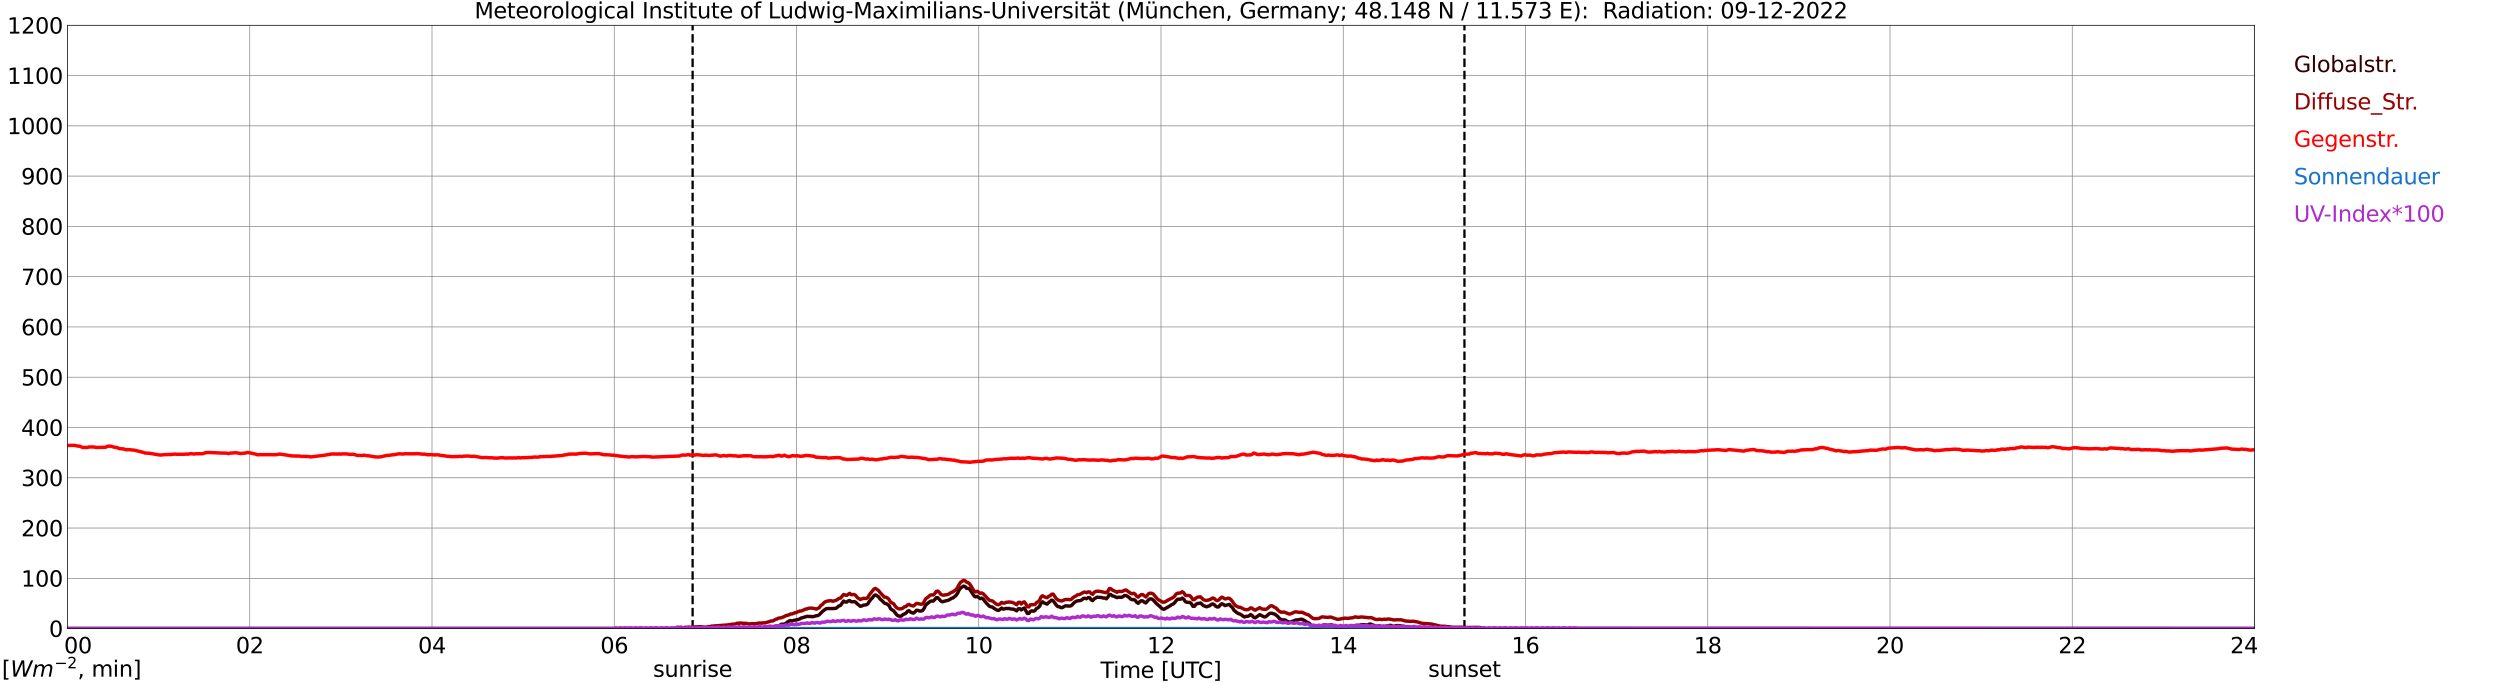 <?xml version="1.0" encoding="utf-8" standalone="no"?>
<!DOCTYPE svg PUBLIC "-//W3C//DTD SVG 1.1//EN"
  "http://www.w3.org/Graphics/SVG/1.1/DTD/svg11.dtd">
<svg xmlns:xlink="http://www.w3.org/1999/xlink" width="1085.4pt" height="296.64pt" viewBox="0 0 1085.4 296.64" xmlns="http://www.w3.org/2000/svg" version="1.1">
 <defs>
  <style type="text/css">*{stroke-linejoin: round; stroke-linecap: butt}</style>
 </defs>
 <g id="figure_1">
  <g id="patch_1">
   <path d="M 0 296.64 
L 1085.4 296.64 
L 1085.4 0 
L 0 0 
z
" style="fill: #ffffff"/>
  </g>
  <g id="axes_1">
   <g id="patch_2">
    <path d="M 29.306 272.909 
L 978.814 272.909 
L 978.814 10.976 
L 29.306 10.976 
z
" style="fill: #ffffff"/>
   </g>
   <g id="patch_3">
    <path d="M 978.814 272.909 
L 978.814 272.909 
L 978.814 10.976 
L 978.814 10.976 
z
" clip-path="url(#p9d25591cdc)" style="fill: #d3d3d3; opacity: 0.25; stroke: #d3d3d3; stroke-linejoin: miter"/>
   </g>
   <g id="matplotlib.axis_1">
    <g id="xtick_1">
     <g id="line2d_1">
      <path d="M 29.306 272.909 
L 29.306 10.976 
" clip-path="url(#p9d25591cdc)" style="fill: none; stroke: #808080; stroke-width: 0.3; stroke-linecap: square"/>
     </g>
     <g id="line2d_2"/>
     <g id="text_1">
      <!--    00 -->
      <g transform="translate(18.733 283.627) scale(0.095 -0.095)">
       <defs>
        <path id="DejaVuSans-20" transform="scale(0.016)"/>
        <path id="DejaVuSans-30" d="M 2034 4250 
Q 1547 4250 1301 3770 
Q 1056 3291 1056 2328 
Q 1056 1369 1301 889 
Q 1547 409 2034 409 
Q 2525 409 2770 889 
Q 3016 1369 3016 2328 
Q 3016 3291 2770 3770 
Q 2525 4250 2034 4250 
z
M 2034 4750 
Q 2819 4750 3233 4129 
Q 3647 3509 3647 2328 
Q 3647 1150 3233 529 
Q 2819 -91 2034 -91 
Q 1250 -91 836 529 
Q 422 1150 422 2328 
Q 422 3509 836 4129 
Q 1250 4750 2034 4750 
z
" transform="scale(0.016)"/>
       </defs>
       <use xlink:href="#DejaVuSans-20"/>
       <use xlink:href="#DejaVuSans-20" transform="translate(31.787 0)"/>
       <use xlink:href="#DejaVuSans-20" transform="translate(63.574 0)"/>
       <use xlink:href="#DejaVuSans-30" transform="translate(95.361 0)"/>
       <use xlink:href="#DejaVuSans-30" transform="translate(158.984 0)"/>
      </g>
     </g>
    </g>
    <g id="xtick_2">
     <g id="line2d_3">
      <path d="M 108.431 272.909 
L 108.431 10.976 
" clip-path="url(#p9d25591cdc)" style="fill: none; stroke: #808080; stroke-width: 0.3; stroke-linecap: square"/>
     </g>
     <g id="line2d_4"/>
     <g id="text_2">
      <!-- 02 -->
      <g transform="translate(102.387 283.627) scale(0.095 -0.095)">
       <defs>
        <path id="DejaVuSans-32" d="M 1228 531 
L 3431 531 
L 3431 0 
L 469 0 
L 469 531 
Q 828 903 1448 1529 
Q 2069 2156 2228 2338 
Q 2531 2678 2651 2914 
Q 2772 3150 2772 3378 
Q 2772 3750 2511 3984 
Q 2250 4219 1831 4219 
Q 1534 4219 1204 4116 
Q 875 4013 500 3803 
L 500 4441 
Q 881 4594 1212 4672 
Q 1544 4750 1819 4750 
Q 2544 4750 2975 4387 
Q 3406 4025 3406 3419 
Q 3406 3131 3298 2873 
Q 3191 2616 2906 2266 
Q 2828 2175 2409 1742 
Q 1991 1309 1228 531 
z
" transform="scale(0.016)"/>
       </defs>
       <use xlink:href="#DejaVuSans-30"/>
       <use xlink:href="#DejaVuSans-32" transform="translate(63.623 0)"/>
      </g>
     </g>
    </g>
    <g id="xtick_3">
     <g id="line2d_5">
      <path d="M 187.557 272.909 
L 187.557 10.976 
" clip-path="url(#p9d25591cdc)" style="fill: none; stroke: #808080; stroke-width: 0.3; stroke-linecap: square"/>
     </g>
     <g id="line2d_6"/>
     <g id="text_3">
      <!-- 04 -->
      <g transform="translate(181.513 283.627) scale(0.095 -0.095)">
       <defs>
        <path id="DejaVuSans-34" d="M 2419 4116 
L 825 1625 
L 2419 1625 
L 2419 4116 
z
M 2253 4666 
L 3047 4666 
L 3047 1625 
L 3713 1625 
L 3713 1100 
L 3047 1100 
L 3047 0 
L 2419 0 
L 2419 1100 
L 313 1100 
L 313 1709 
L 2253 4666 
z
" transform="scale(0.016)"/>
       </defs>
       <use xlink:href="#DejaVuSans-30"/>
       <use xlink:href="#DejaVuSans-34" transform="translate(63.623 0)"/>
      </g>
     </g>
    </g>
    <g id="xtick_4">
     <g id="line2d_7">
      <path d="M 266.683 272.909 
L 266.683 10.976 
" clip-path="url(#p9d25591cdc)" style="fill: none; stroke: #808080; stroke-width: 0.3; stroke-linecap: square"/>
     </g>
     <g id="line2d_8"/>
     <g id="text_4">
      <!-- 06 -->
      <g transform="translate(260.638 283.627) scale(0.095 -0.095)">
       <defs>
        <path id="DejaVuSans-36" d="M 2113 2584 
Q 1688 2584 1439 2293 
Q 1191 2003 1191 1497 
Q 1191 994 1439 701 
Q 1688 409 2113 409 
Q 2538 409 2786 701 
Q 3034 994 3034 1497 
Q 3034 2003 2786 2293 
Q 2538 2584 2113 2584 
z
M 3366 4563 
L 3366 3988 
Q 3128 4100 2886 4159 
Q 2644 4219 2406 4219 
Q 1781 4219 1451 3797 
Q 1122 3375 1075 2522 
Q 1259 2794 1537 2939 
Q 1816 3084 2150 3084 
Q 2853 3084 3261 2657 
Q 3669 2231 3669 1497 
Q 3669 778 3244 343 
Q 2819 -91 2113 -91 
Q 1303 -91 875 529 
Q 447 1150 447 2328 
Q 447 3434 972 4092 
Q 1497 4750 2381 4750 
Q 2619 4750 2861 4703 
Q 3103 4656 3366 4563 
z
" transform="scale(0.016)"/>
       </defs>
       <use xlink:href="#DejaVuSans-30"/>
       <use xlink:href="#DejaVuSans-36" transform="translate(63.623 0)"/>
      </g>
     </g>
    </g>
    <g id="xtick_5">
     <g id="line2d_9">
      <path d="M 345.808 272.909 
L 345.808 10.976 
" clip-path="url(#p9d25591cdc)" style="fill: none; stroke: #808080; stroke-width: 0.3; stroke-linecap: square"/>
     </g>
     <g id="line2d_10"/>
     <g id="text_5">
      <!-- 08 -->
      <g transform="translate(339.764 283.627) scale(0.095 -0.095)">
       <defs>
        <path id="DejaVuSans-38" d="M 2034 2216 
Q 1584 2216 1326 1975 
Q 1069 1734 1069 1313 
Q 1069 891 1326 650 
Q 1584 409 2034 409 
Q 2484 409 2743 651 
Q 3003 894 3003 1313 
Q 3003 1734 2745 1975 
Q 2488 2216 2034 2216 
z
M 1403 2484 
Q 997 2584 770 2862 
Q 544 3141 544 3541 
Q 544 4100 942 4425 
Q 1341 4750 2034 4750 
Q 2731 4750 3128 4425 
Q 3525 4100 3525 3541 
Q 3525 3141 3298 2862 
Q 3072 2584 2669 2484 
Q 3125 2378 3379 2068 
Q 3634 1759 3634 1313 
Q 3634 634 3220 271 
Q 2806 -91 2034 -91 
Q 1263 -91 848 271 
Q 434 634 434 1313 
Q 434 1759 690 2068 
Q 947 2378 1403 2484 
z
M 1172 3481 
Q 1172 3119 1398 2916 
Q 1625 2713 2034 2713 
Q 2441 2713 2670 2916 
Q 2900 3119 2900 3481 
Q 2900 3844 2670 4047 
Q 2441 4250 2034 4250 
Q 1625 4250 1398 4047 
Q 1172 3844 1172 3481 
z
" transform="scale(0.016)"/>
       </defs>
       <use xlink:href="#DejaVuSans-30"/>
       <use xlink:href="#DejaVuSans-38" transform="translate(63.623 0)"/>
      </g>
     </g>
    </g>
    <g id="xtick_6">
     <g id="line2d_11">
      <path d="M 424.934 272.909 
L 424.934 10.976 
" clip-path="url(#p9d25591cdc)" style="fill: none; stroke: #808080; stroke-width: 0.3; stroke-linecap: square"/>
     </g>
     <g id="line2d_12"/>
     <g id="text_6">
      <!-- 10 -->
      <g transform="translate(418.89 283.627) scale(0.095 -0.095)">
       <defs>
        <path id="DejaVuSans-31" d="M 794 531 
L 1825 531 
L 1825 4091 
L 703 3866 
L 703 4441 
L 1819 4666 
L 2450 4666 
L 2450 531 
L 3481 531 
L 3481 0 
L 794 0 
L 794 531 
z
" transform="scale(0.016)"/>
       </defs>
       <use xlink:href="#DejaVuSans-31"/>
       <use xlink:href="#DejaVuSans-30" transform="translate(63.623 0)"/>
      </g>
     </g>
    </g>
    <g id="xtick_7">
     <g id="line2d_13">
      <path d="M 504.06 272.909 
L 504.06 10.976 
" clip-path="url(#p9d25591cdc)" style="fill: none; stroke: #808080; stroke-width: 0.3; stroke-linecap: square"/>
     </g>
     <g id="line2d_14"/>
     <g id="text_7">
      <!-- 12 -->
      <g transform="translate(498.015 283.627) scale(0.095 -0.095)">
       <use xlink:href="#DejaVuSans-31"/>
       <use xlink:href="#DejaVuSans-32" transform="translate(63.623 0)"/>
      </g>
     </g>
    </g>
    <g id="xtick_8">
     <g id="line2d_15">
      <path d="M 583.185 272.909 
L 583.185 10.976 
" clip-path="url(#p9d25591cdc)" style="fill: none; stroke: #808080; stroke-width: 0.3; stroke-linecap: square"/>
     </g>
     <g id="line2d_16"/>
     <g id="text_8">
      <!-- 14 -->
      <g transform="translate(577.141 283.627) scale(0.095 -0.095)">
       <use xlink:href="#DejaVuSans-31"/>
       <use xlink:href="#DejaVuSans-34" transform="translate(63.623 0)"/>
      </g>
     </g>
    </g>
    <g id="xtick_9">
     <g id="line2d_17">
      <path d="M 662.311 272.909 
L 662.311 10.976 
" clip-path="url(#p9d25591cdc)" style="fill: none; stroke: #808080; stroke-width: 0.3; stroke-linecap: square"/>
     </g>
     <g id="line2d_18"/>
     <g id="text_9">
      <!-- 16 -->
      <g transform="translate(656.267 283.627) scale(0.095 -0.095)">
       <use xlink:href="#DejaVuSans-31"/>
       <use xlink:href="#DejaVuSans-36" transform="translate(63.623 0)"/>
      </g>
     </g>
    </g>
    <g id="xtick_10">
     <g id="line2d_19">
      <path d="M 741.437 272.909 
L 741.437 10.976 
" clip-path="url(#p9d25591cdc)" style="fill: none; stroke: #808080; stroke-width: 0.3; stroke-linecap: square"/>
     </g>
     <g id="line2d_20"/>
     <g id="text_10">
      <!-- 18 -->
      <g transform="translate(735.392 283.627) scale(0.095 -0.095)">
       <use xlink:href="#DejaVuSans-31"/>
       <use xlink:href="#DejaVuSans-38" transform="translate(63.623 0)"/>
      </g>
     </g>
    </g>
    <g id="xtick_11">
     <g id="line2d_21">
      <path d="M 820.562 272.909 
L 820.562 10.976 
" clip-path="url(#p9d25591cdc)" style="fill: none; stroke: #808080; stroke-width: 0.3; stroke-linecap: square"/>
     </g>
     <g id="line2d_22"/>
     <g id="text_11">
      <!-- 20 -->
      <g transform="translate(814.518 283.627) scale(0.095 -0.095)">
       <use xlink:href="#DejaVuSans-32"/>
       <use xlink:href="#DejaVuSans-30" transform="translate(63.623 0)"/>
      </g>
     </g>
    </g>
    <g id="xtick_12">
     <g id="line2d_23">
      <path d="M 899.688 272.909 
L 899.688 10.976 
" clip-path="url(#p9d25591cdc)" style="fill: none; stroke: #808080; stroke-width: 0.3; stroke-linecap: square"/>
     </g>
     <g id="line2d_24"/>
     <g id="text_12">
      <!-- 22 -->
      <g transform="translate(893.644 283.627) scale(0.095 -0.095)">
       <use xlink:href="#DejaVuSans-32"/>
       <use xlink:href="#DejaVuSans-32" transform="translate(63.623 0)"/>
      </g>
     </g>
    </g>
    <g id="xtick_13">
     <g id="line2d_25">
      <path d="M 978.814 272.909 
L 978.814 10.976 
" clip-path="url(#p9d25591cdc)" style="fill: none; stroke: #808080; stroke-width: 0.3; stroke-linecap: square"/>
     </g>
     <g id="line2d_26"/>
     <g id="text_13">
      <!-- 24    -->
      <g transform="translate(968.241 283.627) scale(0.095 -0.095)">
       <use xlink:href="#DejaVuSans-32"/>
       <use xlink:href="#DejaVuSans-34" transform="translate(63.623 0)"/>
       <use xlink:href="#DejaVuSans-20" transform="translate(127.246 0)"/>
       <use xlink:href="#DejaVuSans-20" transform="translate(159.033 0)"/>
       <use xlink:href="#DejaVuSans-20" transform="translate(190.82 0)"/>
      </g>
     </g>
    </g>
    <g id="text_14">
     <!-- Time [UTC] -->
     <g transform="translate(477.806 294.322) scale(0.095 -0.095)">
      <defs>
       <path id="DejaVuSans-54" d="M -19 4666 
L 3928 4666 
L 3928 4134 
L 2272 4134 
L 2272 0 
L 1638 0 
L 1638 4134 
L -19 4134 
L -19 4666 
z
" transform="scale(0.016)"/>
       <path id="DejaVuSans-69" d="M 603 3500 
L 1178 3500 
L 1178 0 
L 603 0 
L 603 3500 
z
M 603 4863 
L 1178 4863 
L 1178 4134 
L 603 4134 
L 603 4863 
z
" transform="scale(0.016)"/>
       <path id="DejaVuSans-6d" d="M 3328 2828 
Q 3544 3216 3844 3400 
Q 4144 3584 4550 3584 
Q 5097 3584 5394 3201 
Q 5691 2819 5691 2113 
L 5691 0 
L 5113 0 
L 5113 2094 
Q 5113 2597 4934 2840 
Q 4756 3084 4391 3084 
Q 3944 3084 3684 2787 
Q 3425 2491 3425 1978 
L 3425 0 
L 2847 0 
L 2847 2094 
Q 2847 2600 2669 2842 
Q 2491 3084 2119 3084 
Q 1678 3084 1418 2786 
Q 1159 2488 1159 1978 
L 1159 0 
L 581 0 
L 581 3500 
L 1159 3500 
L 1159 2956 
Q 1356 3278 1631 3431 
Q 1906 3584 2284 3584 
Q 2666 3584 2933 3390 
Q 3200 3197 3328 2828 
z
" transform="scale(0.016)"/>
       <path id="DejaVuSans-65" d="M 3597 1894 
L 3597 1613 
L 953 1613 
Q 991 1019 1311 708 
Q 1631 397 2203 397 
Q 2534 397 2845 478 
Q 3156 559 3463 722 
L 3463 178 
Q 3153 47 2828 -22 
Q 2503 -91 2169 -91 
Q 1331 -91 842 396 
Q 353 884 353 1716 
Q 353 2575 817 3079 
Q 1281 3584 2069 3584 
Q 2775 3584 3186 3129 
Q 3597 2675 3597 1894 
z
M 3022 2063 
Q 3016 2534 2758 2815 
Q 2500 3097 2075 3097 
Q 1594 3097 1305 2825 
Q 1016 2553 972 2059 
L 3022 2063 
z
" transform="scale(0.016)"/>
       <path id="DejaVuSans-5b" d="M 550 4863 
L 1875 4863 
L 1875 4416 
L 1125 4416 
L 1125 -397 
L 1875 -397 
L 1875 -844 
L 550 -844 
L 550 4863 
z
" transform="scale(0.016)"/>
       <path id="DejaVuSans-55" d="M 556 4666 
L 1191 4666 
L 1191 1831 
Q 1191 1081 1462 751 
Q 1734 422 2344 422 
Q 2950 422 3222 751 
Q 3494 1081 3494 1831 
L 3494 4666 
L 4128 4666 
L 4128 1753 
Q 4128 841 3676 375 
Q 3225 -91 2344 -91 
Q 1459 -91 1007 375 
Q 556 841 556 1753 
L 556 4666 
z
" transform="scale(0.016)"/>
       <path id="DejaVuSans-43" d="M 4122 4306 
L 4122 3641 
Q 3803 3938 3442 4084 
Q 3081 4231 2675 4231 
Q 1875 4231 1450 3742 
Q 1025 3253 1025 2328 
Q 1025 1406 1450 917 
Q 1875 428 2675 428 
Q 3081 428 3442 575 
Q 3803 722 4122 1019 
L 4122 359 
Q 3791 134 3420 21 
Q 3050 -91 2638 -91 
Q 1578 -91 968 557 
Q 359 1206 359 2328 
Q 359 3453 968 4101 
Q 1578 4750 2638 4750 
Q 3056 4750 3426 4639 
Q 3797 4528 4122 4306 
z
" transform="scale(0.016)"/>
       <path id="DejaVuSans-5d" d="M 1947 4863 
L 1947 -844 
L 622 -844 
L 622 -397 
L 1369 -397 
L 1369 4416 
L 622 4416 
L 622 4863 
L 1947 4863 
z
" transform="scale(0.016)"/>
      </defs>
      <use xlink:href="#DejaVuSans-54"/>
      <use xlink:href="#DejaVuSans-69" transform="translate(57.959 0)"/>
      <use xlink:href="#DejaVuSans-6d" transform="translate(85.742 0)"/>
      <use xlink:href="#DejaVuSans-65" transform="translate(183.154 0)"/>
      <use xlink:href="#DejaVuSans-20" transform="translate(244.678 0)"/>
      <use xlink:href="#DejaVuSans-5b" transform="translate(276.465 0)"/>
      <use xlink:href="#DejaVuSans-55" transform="translate(315.479 0)"/>
      <use xlink:href="#DejaVuSans-54" transform="translate(388.672 0)"/>
      <use xlink:href="#DejaVuSans-43" transform="translate(443.881 0)"/>
      <use xlink:href="#DejaVuSans-5d" transform="translate(513.705 0)"/>
     </g>
    </g>
   </g>
   <g id="matplotlib.axis_2">
    <g id="ytick_1">
     <g id="line2d_27">
      <path d="M 29.306 272.909 
L 978.814 272.909 
" clip-path="url(#p9d25591cdc)" style="fill: none; stroke: #808080; stroke-width: 0.3; stroke-linecap: square"/>
     </g>
     <g id="line2d_28"/>
     <g id="text_15">
      <!-- 0 -->
      <g transform="translate(21.261 276.518) scale(0.095 -0.095)">
       <use xlink:href="#DejaVuSans-30"/>
      </g>
     </g>
    </g>
    <g id="ytick_2">
     <g id="line2d_29">
      <path d="M 29.306 251.081 
L 978.814 251.081 
" clip-path="url(#p9d25591cdc)" style="fill: none; stroke: #808080; stroke-width: 0.3; stroke-linecap: square"/>
     </g>
     <g id="line2d_30"/>
     <g id="text_16">
      <!-- 100 -->
      <g transform="translate(9.173 254.69) scale(0.095 -0.095)">
       <use xlink:href="#DejaVuSans-31"/>
       <use xlink:href="#DejaVuSans-30" transform="translate(63.623 0)"/>
       <use xlink:href="#DejaVuSans-30" transform="translate(127.246 0)"/>
      </g>
     </g>
    </g>
    <g id="ytick_3">
     <g id="line2d_31">
      <path d="M 29.306 229.253 
L 978.814 229.253 
" clip-path="url(#p9d25591cdc)" style="fill: none; stroke: #808080; stroke-width: 0.3; stroke-linecap: square"/>
     </g>
     <g id="line2d_32"/>
     <g id="text_17">
      <!-- 200 -->
      <g transform="translate(9.173 232.863) scale(0.095 -0.095)">
       <use xlink:href="#DejaVuSans-32"/>
       <use xlink:href="#DejaVuSans-30" transform="translate(63.623 0)"/>
       <use xlink:href="#DejaVuSans-30" transform="translate(127.246 0)"/>
      </g>
     </g>
    </g>
    <g id="ytick_4">
     <g id="line2d_33">
      <path d="M 29.306 207.426 
L 978.814 207.426 
" clip-path="url(#p9d25591cdc)" style="fill: none; stroke: #808080; stroke-width: 0.3; stroke-linecap: square"/>
     </g>
     <g id="line2d_34"/>
     <g id="text_18">
      <!-- 300 -->
      <g transform="translate(9.173 211.035) scale(0.095 -0.095)">
       <defs>
        <path id="DejaVuSans-33" d="M 2597 2516 
Q 3050 2419 3304 2112 
Q 3559 1806 3559 1356 
Q 3559 666 3084 287 
Q 2609 -91 1734 -91 
Q 1441 -91 1130 -33 
Q 819 25 488 141 
L 488 750 
Q 750 597 1062 519 
Q 1375 441 1716 441 
Q 2309 441 2620 675 
Q 2931 909 2931 1356 
Q 2931 1769 2642 2001 
Q 2353 2234 1838 2234 
L 1294 2234 
L 1294 2753 
L 1863 2753 
Q 2328 2753 2575 2939 
Q 2822 3125 2822 3475 
Q 2822 3834 2567 4026 
Q 2313 4219 1838 4219 
Q 1578 4219 1281 4162 
Q 984 4106 628 3988 
L 628 4550 
Q 988 4650 1302 4700 
Q 1616 4750 1894 4750 
Q 2613 4750 3031 4423 
Q 3450 4097 3450 3541 
Q 3450 3153 3228 2886 
Q 3006 2619 2597 2516 
z
" transform="scale(0.016)"/>
       </defs>
       <use xlink:href="#DejaVuSans-33"/>
       <use xlink:href="#DejaVuSans-30" transform="translate(63.623 0)"/>
       <use xlink:href="#DejaVuSans-30" transform="translate(127.246 0)"/>
      </g>
     </g>
    </g>
    <g id="ytick_5">
     <g id="line2d_35">
      <path d="M 29.306 185.598 
L 978.814 185.598 
" clip-path="url(#p9d25591cdc)" style="fill: none; stroke: #808080; stroke-width: 0.3; stroke-linecap: square"/>
     </g>
     <g id="line2d_36"/>
     <g id="text_19">
      <!-- 400 -->
      <g transform="translate(9.173 189.207) scale(0.095 -0.095)">
       <use xlink:href="#DejaVuSans-34"/>
       <use xlink:href="#DejaVuSans-30" transform="translate(63.623 0)"/>
       <use xlink:href="#DejaVuSans-30" transform="translate(127.246 0)"/>
      </g>
     </g>
    </g>
    <g id="ytick_6">
     <g id="line2d_37">
      <path d="M 29.306 163.77 
L 978.814 163.77 
" clip-path="url(#p9d25591cdc)" style="fill: none; stroke: #808080; stroke-width: 0.3; stroke-linecap: square"/>
     </g>
     <g id="line2d_38"/>
     <g id="text_20">
      <!-- 500 -->
      <g transform="translate(9.173 167.379) scale(0.095 -0.095)">
       <defs>
        <path id="DejaVuSans-35" d="M 691 4666 
L 3169 4666 
L 3169 4134 
L 1269 4134 
L 1269 2991 
Q 1406 3038 1543 3061 
Q 1681 3084 1819 3084 
Q 2600 3084 3056 2656 
Q 3513 2228 3513 1497 
Q 3513 744 3044 326 
Q 2575 -91 1722 -91 
Q 1428 -91 1123 -41 
Q 819 9 494 109 
L 494 744 
Q 775 591 1075 516 
Q 1375 441 1709 441 
Q 2250 441 2565 725 
Q 2881 1009 2881 1497 
Q 2881 1984 2565 2268 
Q 2250 2553 1709 2553 
Q 1456 2553 1204 2497 
Q 953 2441 691 2322 
L 691 4666 
z
" transform="scale(0.016)"/>
       </defs>
       <use xlink:href="#DejaVuSans-35"/>
       <use xlink:href="#DejaVuSans-30" transform="translate(63.623 0)"/>
       <use xlink:href="#DejaVuSans-30" transform="translate(127.246 0)"/>
      </g>
     </g>
    </g>
    <g id="ytick_7">
     <g id="line2d_39">
      <path d="M 29.306 141.942 
L 978.814 141.942 
" clip-path="url(#p9d25591cdc)" style="fill: none; stroke: #808080; stroke-width: 0.3; stroke-linecap: square"/>
     </g>
     <g id="line2d_40"/>
     <g id="text_21">
      <!-- 600 -->
      <g transform="translate(9.173 145.551) scale(0.095 -0.095)">
       <use xlink:href="#DejaVuSans-36"/>
       <use xlink:href="#DejaVuSans-30" transform="translate(63.623 0)"/>
       <use xlink:href="#DejaVuSans-30" transform="translate(127.246 0)"/>
      </g>
     </g>
    </g>
    <g id="ytick_8">
     <g id="line2d_41">
      <path d="M 29.306 120.114 
L 978.814 120.114 
" clip-path="url(#p9d25591cdc)" style="fill: none; stroke: #808080; stroke-width: 0.3; stroke-linecap: square"/>
     </g>
     <g id="line2d_42"/>
     <g id="text_22">
      <!-- 700 -->
      <g transform="translate(9.173 123.724) scale(0.095 -0.095)">
       <defs>
        <path id="DejaVuSans-37" d="M 525 4666 
L 3525 4666 
L 3525 4397 
L 1831 0 
L 1172 0 
L 2766 4134 
L 525 4134 
L 525 4666 
z
" transform="scale(0.016)"/>
       </defs>
       <use xlink:href="#DejaVuSans-37"/>
       <use xlink:href="#DejaVuSans-30" transform="translate(63.623 0)"/>
       <use xlink:href="#DejaVuSans-30" transform="translate(127.246 0)"/>
      </g>
     </g>
    </g>
    <g id="ytick_9">
     <g id="line2d_43">
      <path d="M 29.306 98.287 
L 978.814 98.287 
" clip-path="url(#p9d25591cdc)" style="fill: none; stroke: #808080; stroke-width: 0.3; stroke-linecap: square"/>
     </g>
     <g id="line2d_44"/>
     <g id="text_23">
      <!-- 800 -->
      <g transform="translate(9.173 101.896) scale(0.095 -0.095)">
       <use xlink:href="#DejaVuSans-38"/>
       <use xlink:href="#DejaVuSans-30" transform="translate(63.623 0)"/>
       <use xlink:href="#DejaVuSans-30" transform="translate(127.246 0)"/>
      </g>
     </g>
    </g>
    <g id="ytick_10">
     <g id="line2d_45">
      <path d="M 29.306 76.459 
L 978.814 76.459 
" clip-path="url(#p9d25591cdc)" style="fill: none; stroke: #808080; stroke-width: 0.3; stroke-linecap: square"/>
     </g>
     <g id="line2d_46"/>
     <g id="text_24">
      <!-- 900 -->
      <g transform="translate(9.173 80.068) scale(0.095 -0.095)">
       <defs>
        <path id="DejaVuSans-39" d="M 703 97 
L 703 672 
Q 941 559 1184 500 
Q 1428 441 1663 441 
Q 2288 441 2617 861 
Q 2947 1281 2994 2138 
Q 2813 1869 2534 1725 
Q 2256 1581 1919 1581 
Q 1219 1581 811 2004 
Q 403 2428 403 3163 
Q 403 3881 828 4315 
Q 1253 4750 1959 4750 
Q 2769 4750 3195 4129 
Q 3622 3509 3622 2328 
Q 3622 1225 3098 567 
Q 2575 -91 1691 -91 
Q 1453 -91 1209 -44 
Q 966 3 703 97 
z
M 1959 2075 
Q 2384 2075 2632 2365 
Q 2881 2656 2881 3163 
Q 2881 3666 2632 3958 
Q 2384 4250 1959 4250 
Q 1534 4250 1286 3958 
Q 1038 3666 1038 3163 
Q 1038 2656 1286 2365 
Q 1534 2075 1959 2075 
z
" transform="scale(0.016)"/>
       </defs>
       <use xlink:href="#DejaVuSans-39"/>
       <use xlink:href="#DejaVuSans-30" transform="translate(63.623 0)"/>
       <use xlink:href="#DejaVuSans-30" transform="translate(127.246 0)"/>
      </g>
     </g>
    </g>
    <g id="ytick_11">
     <g id="line2d_47">
      <path d="M 29.306 54.631 
L 978.814 54.631 
" clip-path="url(#p9d25591cdc)" style="fill: none; stroke: #808080; stroke-width: 0.3; stroke-linecap: square"/>
     </g>
     <g id="line2d_48"/>
     <g id="text_25">
      <!-- 1000 -->
      <g transform="translate(3.128 58.24) scale(0.095 -0.095)">
       <use xlink:href="#DejaVuSans-31"/>
       <use xlink:href="#DejaVuSans-30" transform="translate(63.623 0)"/>
       <use xlink:href="#DejaVuSans-30" transform="translate(127.246 0)"/>
       <use xlink:href="#DejaVuSans-30" transform="translate(190.869 0)"/>
      </g>
     </g>
    </g>
    <g id="ytick_12">
     <g id="line2d_49">
      <path d="M 29.306 32.803 
L 978.814 32.803 
" clip-path="url(#p9d25591cdc)" style="fill: none; stroke: #808080; stroke-width: 0.3; stroke-linecap: square"/>
     </g>
     <g id="line2d_50"/>
     <g id="text_26">
      <!-- 1100 -->
      <g transform="translate(3.128 36.413) scale(0.095 -0.095)">
       <use xlink:href="#DejaVuSans-31"/>
       <use xlink:href="#DejaVuSans-31" transform="translate(63.623 0)"/>
       <use xlink:href="#DejaVuSans-30" transform="translate(127.246 0)"/>
       <use xlink:href="#DejaVuSans-30" transform="translate(190.869 0)"/>
      </g>
     </g>
    </g>
    <g id="ytick_13">
     <g id="line2d_51">
      <path d="M 29.306 10.976 
L 978.814 10.976 
" clip-path="url(#p9d25591cdc)" style="fill: none; stroke: #808080; stroke-width: 0.3; stroke-linecap: square"/>
     </g>
     <g id="line2d_52"/>
     <g id="text_27">
      <!-- 1200 -->
      <g transform="translate(3.128 14.585) scale(0.095 -0.095)">
       <use xlink:href="#DejaVuSans-31"/>
       <use xlink:href="#DejaVuSans-32" transform="translate(63.623 0)"/>
       <use xlink:href="#DejaVuSans-30" transform="translate(127.246 0)"/>
       <use xlink:href="#DejaVuSans-30" transform="translate(190.869 0)"/>
      </g>
     </g>
    </g>
   </g>
   <g id="line2d_53">
    <path d="M 300.707 272.909 
L 300.707 10.976 
" clip-path="url(#p9d25591cdc)" style="fill: none; stroke-dasharray: 3.7,1.6; stroke-dashoffset: 0; stroke: #000000"/>
   </g>
   <g id="line2d_54">
    <path d="M 635.804 272.909 
L 635.804 10.976 
" clip-path="url(#p9d25591cdc)" style="fill: none; stroke-dasharray: 3.7,1.6; stroke-dashoffset: 0; stroke: #000000"/>
   </g>
   <g id="line2d_55">
    <path d="M 29.306 272.909 
L 333.94 272.909 
L 334.599 272.673 
L 335.258 272.317 
L 335.918 272.116 
L 336.577 272.167 
L 337.236 271.828 
L 337.896 271.846 
L 338.555 271.49 
L 339.215 270.984 
L 340.533 271.019 
L 342.512 269.667 
L 343.171 269.432 
L 343.83 269.65 
L 344.49 269.381 
L 346.468 268.993 
L 347.127 268.74 
L 347.787 268.351 
L 350.424 267.592 
L 353.062 267.727 
L 354.38 267.338 
L 355.04 267.288 
L 355.699 266.882 
L 357.018 265.531 
L 358.337 264.501 
L 358.996 264.215 
L 361.634 264.197 
L 362.952 264.114 
L 364.271 263.034 
L 364.93 262.848 
L 366.249 260.956 
L 366.909 261.344 
L 367.568 261.412 
L 368.227 260.923 
L 368.887 260.738 
L 369.546 261.244 
L 370.206 261.294 
L 370.865 261.159 
L 371.524 261.462 
L 372.184 262.172 
L 373.502 263.219 
L 374.162 263.084 
L 374.821 262.763 
L 376.14 262.56 
L 376.799 262.154 
L 377.459 261.041 
L 378.118 260.196 
L 378.777 259.555 
L 379.437 258.644 
L 380.096 258.289 
L 381.415 259.083 
L 382.074 260.046 
L 382.734 260.585 
L 384.053 261.901 
L 384.712 262.071 
L 385.371 262.442 
L 386.031 262.999 
L 386.69 264.35 
L 388.009 265.228 
L 389.328 266.932 
L 389.987 267.406 
L 390.646 267.524 
L 391.306 267.489 
L 391.965 266.882 
L 393.284 266.258 
L 393.943 265.481 
L 394.603 265.11 
L 395.262 265.684 
L 395.921 266.022 
L 396.581 266.173 
L 397.24 265.684 
L 397.899 264.957 
L 398.559 265.009 
L 399.218 265.278 
L 399.878 265.295 
L 400.537 265.06 
L 401.196 264.165 
L 401.856 262.728 
L 403.175 261.633 
L 403.834 261.091 
L 404.493 260.923 
L 405.153 260.991 
L 405.812 260.349 
L 406.471 259.522 
L 407.131 259.489 
L 408.45 260.923 
L 409.109 261.262 
L 411.746 260.585 
L 412.406 260.249 
L 413.065 259.775 
L 413.725 259.607 
L 415.043 258.526 
L 415.703 257.597 
L 416.362 256.213 
L 417.022 255.3 
L 418.34 254.475 
L 419 254.661 
L 419.659 255.42 
L 420.318 255.42 
L 420.978 255.774 
L 422.956 258.795 
L 423.615 259.151 
L 424.275 258.915 
L 425.593 259.91 
L 426.253 259.69 
L 426.912 260.146 
L 428.231 261.836 
L 429.55 263.202 
L 430.209 263.455 
L 430.869 263.556 
L 431.528 264.114 
L 432.847 264.889 
L 433.506 265.009 
L 434.165 264.621 
L 434.825 263.994 
L 435.484 264.435 
L 436.144 264.35 
L 436.803 264.114 
L 437.462 264.232 
L 438.122 264.165 
L 438.781 264.383 
L 440.1 264.485 
L 441.419 265.195 
L 442.078 264.315 
L 442.737 264.265 
L 443.397 264.806 
L 444.056 264.3 
L 444.716 263.962 
L 446.034 266.341 
L 446.694 266.308 
L 447.353 265.463 
L 448.012 265.177 
L 448.672 265.38 
L 449.331 265.11 
L 449.991 264.197 
L 450.65 263.894 
L 451.309 263.235 
L 451.969 261.901 
L 452.628 261.277 
L 453.287 261.75 
L 454.606 262.274 
L 455.266 261.598 
L 456.584 260.535 
L 457.244 260.805 
L 458.563 262.678 
L 459.222 263.337 
L 459.881 263.405 
L 460.541 263.794 
L 461.2 263.794 
L 462.519 263.034 
L 464.497 263.134 
L 465.156 262.916 
L 466.475 261.547 
L 467.134 261.126 
L 467.794 260.873 
L 469.113 260.72 
L 469.772 260.382 
L 470.431 259.792 
L 471.091 259.775 
L 471.75 259.928 
L 472.409 259.472 
L 473.069 259.472 
L 473.728 260.434 
L 474.388 260.77 
L 475.047 259.995 
L 476.366 259.269 
L 478.344 259.421 
L 479.003 259.657 
L 479.663 259.622 
L 480.322 259.961 
L 480.981 259.286 
L 481.641 258.035 
L 482.3 258.155 
L 482.96 258.712 
L 483.619 258.847 
L 484.938 259.472 
L 485.597 259.269 
L 486.916 259.336 
L 487.575 259.015 
L 488.235 258.542 
L 488.894 258.542 
L 490.213 259.387 
L 490.872 260.078 
L 491.532 260.349 
L 492.191 260.299 
L 492.85 260.62 
L 493.51 261.48 
L 494.169 261.919 
L 494.828 261.244 
L 495.488 260.821 
L 496.147 260.923 
L 496.807 261.43 
L 497.466 261.768 
L 498.785 260.264 
L 499.444 259.978 
L 500.103 260.096 
L 500.763 260.585 
L 502.082 262.054 
L 503.4 263.169 
L 504.06 263.844 
L 504.719 264.333 
L 505.379 264.518 
L 508.016 262.999 
L 508.675 262.528 
L 509.335 262.239 
L 509.994 261.648 
L 510.654 260.77 
L 511.313 260.164 
L 512.632 260.129 
L 513.291 259.657 
L 513.95 260.146 
L 514.61 261.194 
L 515.269 261.48 
L 516.588 261.547 
L 517.247 262.104 
L 517.907 263.219 
L 518.566 263.219 
L 519.226 262.407 
L 519.885 261.986 
L 520.544 261.969 
L 521.204 261.801 
L 522.522 262.949 
L 523.841 263.438 
L 525.16 262.982 
L 525.819 262.475 
L 526.479 262.172 
L 527.138 262.493 
L 527.797 263.169 
L 528.457 263.54 
L 529.116 263.455 
L 529.776 262.661 
L 530.435 262.122 
L 531.094 262.375 
L 531.754 262.916 
L 533.732 262.407 
L 534.391 263.202 
L 535.051 263.759 
L 535.71 264.907 
L 537.029 266.022 
L 537.688 266.393 
L 538.348 266.611 
L 539.007 266.967 
L 539.666 267.506 
L 540.326 267.878 
L 540.985 267.574 
L 541.644 267.592 
L 542.304 267.356 
L 542.963 266.814 
L 543.623 267.22 
L 544.282 267.995 
L 544.941 268.249 
L 546.919 266.865 
L 548.898 267.862 
L 549.557 267.742 
L 550.876 266.596 
L 551.535 266.223 
L 552.195 266.258 
L 553.513 266.662 
L 554.832 267.742 
L 555.491 268.569 
L 556.81 269.196 
L 557.47 269.111 
L 558.129 269.246 
L 558.788 269.735 
L 559.448 269.988 
L 560.107 270.106 
L 562.745 269.144 
L 563.404 269.128 
L 564.723 268.858 
L 565.382 268.875 
L 566.701 269.617 
L 567.36 270.073 
L 568.02 270.359 
L 568.679 270.833 
L 569.338 271.728 
L 569.998 272.25 
L 570.657 272.52 
L 572.635 272.57 
L 573.954 271.66 
L 574.613 271.407 
L 575.273 271.289 
L 576.592 271.49 
L 577.91 271.272 
L 578.57 271.457 
L 580.548 272.57 
L 581.867 272.267 
L 582.526 272.435 
L 583.185 272.167 
L 583.845 272.031 
L 585.164 272.149 
L 585.823 271.929 
L 587.142 271.861 
L 588.46 271.558 
L 590.439 271.422 
L 591.098 271.187 
L 593.736 271.355 
L 594.395 271.001 
L 595.054 270.933 
L 596.373 271.475 
L 597.032 271.828 
L 597.692 271.929 
L 598.351 271.761 
L 599.011 271.743 
L 599.67 272.031 
L 600.989 271.981 
L 603.626 271.475 
L 604.945 271.946 
L 606.264 271.643 
L 606.923 271.575 
L 609.561 271.946 
L 610.879 272.182 
L 612.198 272.42 
L 612.858 272.47 
L 613.517 272.335 
L 614.836 272.435 
L 616.154 272.841 
L 617.473 272.909 
L 978.154 272.909 
L 978.154 272.909 
" clip-path="url(#p9d25591cdc)" style="fill: none; stroke: #330000; stroke-width: 1.5; stroke-linecap: square"/>
   </g>
   <g id="line2d_56">
    <path d="M 29.306 272.909 
L 293.058 272.909 
L 293.717 272.35 
L 294.377 272.309 
L 295.036 272.435 
L 295.696 272.309 
L 296.355 272.477 
L 297.014 272.518 
L 297.674 272.309 
L 298.333 272.394 
L 298.992 272.226 
L 299.652 272.394 
L 300.311 272.267 
L 301.63 272.182 
L 304.267 272.099 
L 306.246 272.309 
L 306.905 272.226 
L 307.564 272.014 
L 308.224 272.099 
L 308.883 271.848 
L 316.136 271.302 
L 318.114 270.966 
L 318.774 270.966 
L 319.433 270.84 
L 320.093 270.545 
L 320.752 270.63 
L 321.411 270.462 
L 322.73 270.63 
L 324.049 270.63 
L 324.708 270.84 
L 325.368 270.881 
L 326.686 270.757 
L 328.005 270.84 
L 328.665 270.63 
L 329.983 270.462 
L 330.643 270.589 
L 331.302 270.377 
L 331.961 270.462 
L 333.94 269.916 
L 334.599 269.622 
L 335.258 269.622 
L 335.918 269.412 
L 336.577 268.951 
L 337.236 268.783 
L 337.896 268.406 
L 339.215 268.194 
L 340.533 267.692 
L 341.193 267.271 
L 342.512 266.978 
L 343.171 266.557 
L 343.83 266.557 
L 345.149 266.055 
L 345.808 265.887 
L 347.127 265.3 
L 347.787 265.3 
L 349.105 264.754 
L 349.765 264.418 
L 350.424 264.374 
L 351.083 264.082 
L 352.402 263.997 
L 353.062 264.165 
L 353.721 264.208 
L 354.38 264.459 
L 355.699 263.828 
L 356.359 262.905 
L 357.018 262.445 
L 357.677 261.731 
L 358.337 261.268 
L 358.996 261.017 
L 360.315 260.807 
L 360.974 260.849 
L 361.634 261.059 
L 362.293 260.807 
L 362.952 260.681 
L 364.271 259.799 
L 364.93 259.675 
L 366.249 258.12 
L 367.568 258.498 
L 368.887 257.616 
L 369.546 258.162 
L 370.865 258.12 
L 371.524 258.54 
L 372.184 259.421 
L 373.502 260.262 
L 374.821 259.758 
L 376.14 259.843 
L 376.799 259.38 
L 377.459 258.206 
L 379.437 255.728 
L 380.096 255.477 
L 381.415 256.357 
L 382.074 257.239 
L 383.393 258.625 
L 384.053 259.297 
L 384.712 259.297 
L 385.371 259.675 
L 386.031 260.345 
L 386.69 261.48 
L 388.009 262.15 
L 388.668 263.158 
L 389.328 263.872 
L 389.987 264.25 
L 390.646 264.374 
L 391.306 264.291 
L 391.965 264.04 
L 392.624 263.451 
L 393.284 263.368 
L 393.943 262.696 
L 394.603 262.403 
L 395.262 262.781 
L 396.581 263.117 
L 397.899 261.982 
L 398.559 262.025 
L 399.218 262.235 
L 399.878 262.318 
L 400.537 262.235 
L 401.196 261.312 
L 401.856 260.009 
L 403.175 259.044 
L 403.834 258.415 
L 404.493 258.247 
L 405.153 258.33 
L 405.812 257.784 
L 406.471 256.778 
L 407.131 256.61 
L 407.79 257.156 
L 408.45 258.038 
L 409.109 258.33 
L 409.768 258.415 
L 410.428 258.247 
L 411.087 258.206 
L 411.746 257.994 
L 413.065 257.197 
L 413.725 256.946 
L 415.043 256.023 
L 415.703 255.141 
L 416.362 253.84 
L 417.022 252.832 
L 418.34 251.95 
L 419 252.159 
L 419.659 252.749 
L 420.318 252.958 
L 420.978 253.504 
L 421.637 254.469 
L 422.297 255.687 
L 422.956 256.61 
L 423.615 256.988 
L 424.275 256.693 
L 425.593 257.616 
L 426.253 257.448 
L 426.912 257.826 
L 428.89 259.967 
L 429.55 260.598 
L 430.209 260.807 
L 430.869 260.89 
L 432.187 261.982 
L 432.847 262.486 
L 433.506 262.528 
L 434.165 262.235 
L 434.825 261.563 
L 435.484 261.814 
L 436.144 261.857 
L 436.803 261.48 
L 437.462 261.48 
L 438.122 261.353 
L 439.44 261.521 
L 440.1 261.772 
L 441.419 262.571 
L 442.078 261.563 
L 442.737 261.48 
L 443.397 262.235 
L 444.056 261.563 
L 444.716 261.312 
L 445.375 262.235 
L 446.034 263.409 
L 446.694 263.494 
L 447.353 262.571 
L 449.331 262.486 
L 449.991 261.646 
L 450.65 261.268 
L 451.309 260.639 
L 451.969 259.17 
L 452.628 258.666 
L 453.287 259.085 
L 454.606 259.507 
L 455.266 258.917 
L 455.925 258.625 
L 456.584 257.994 
L 457.244 257.952 
L 458.563 259.843 
L 459.222 260.471 
L 460.541 260.89 
L 461.2 260.849 
L 461.859 260.513 
L 462.519 260.303 
L 463.838 260.262 
L 464.497 260.388 
L 465.156 260.177 
L 465.816 259.507 
L 466.475 259.044 
L 467.134 258.751 
L 467.794 258.247 
L 468.453 258.162 
L 469.113 257.911 
L 470.431 257.156 
L 471.091 257.071 
L 471.75 257.324 
L 472.409 256.988 
L 473.069 256.988 
L 473.728 257.66 
L 474.388 258.038 
L 475.047 257.156 
L 475.706 256.778 
L 476.366 256.651 
L 477.685 256.778 
L 480.322 257.324 
L 480.981 256.734 
L 481.641 255.519 
L 482.3 255.602 
L 482.96 256.189 
L 484.278 256.778 
L 484.938 257.156 
L 485.597 256.734 
L 486.916 256.82 
L 487.575 256.61 
L 488.235 256.274 
L 488.894 256.147 
L 490.872 257.575 
L 491.532 257.784 
L 492.191 257.575 
L 492.85 257.994 
L 493.51 258.876 
L 494.169 259.253 
L 494.828 258.625 
L 495.488 258.162 
L 496.147 258.162 
L 497.466 259.17 
L 498.785 257.66 
L 499.444 257.533 
L 500.103 257.616 
L 500.763 257.952 
L 502.082 259.59 
L 502.741 260.262 
L 504.719 261.395 
L 505.379 261.48 
L 506.038 261.185 
L 507.357 260.388 
L 509.335 259.421 
L 509.994 258.793 
L 510.654 257.869 
L 511.313 257.533 
L 511.972 257.533 
L 512.632 257.365 
L 513.291 256.903 
L 513.95 257.365 
L 514.61 258.415 
L 515.269 258.583 
L 515.929 258.498 
L 516.588 258.625 
L 517.247 259.338 
L 517.907 260.345 
L 518.566 260.303 
L 519.226 259.675 
L 519.885 259.253 
L 521.204 259.129 
L 522.522 260.388 
L 523.182 260.598 
L 523.841 260.681 
L 525.16 260.388 
L 526.479 259.631 
L 527.138 259.799 
L 527.797 260.471 
L 528.457 260.766 
L 529.116 260.513 
L 529.776 259.799 
L 530.435 259.253 
L 531.094 259.548 
L 531.754 260.009 
L 532.413 259.967 
L 533.073 259.716 
L 533.732 259.758 
L 534.391 260.303 
L 535.051 261.1 
L 535.71 262.108 
L 536.369 262.905 
L 537.688 263.619 
L 538.348 263.619 
L 540.326 264.586 
L 540.985 264.71 
L 541.644 264.669 
L 542.304 264.459 
L 542.963 263.914 
L 543.623 264.04 
L 544.282 264.627 
L 544.941 264.92 
L 546.919 263.828 
L 547.579 264.25 
L 548.238 264.459 
L 549.557 264.542 
L 550.216 264.208 
L 551.535 263.073 
L 552.195 262.99 
L 554.173 264.123 
L 554.832 264.878 
L 555.491 265.424 
L 556.151 265.802 
L 557.47 265.719 
L 558.788 266.223 
L 559.448 266.515 
L 560.107 266.601 
L 562.085 265.719 
L 562.745 265.634 
L 564.063 265.887 
L 564.723 265.802 
L 565.382 265.845 
L 567.36 266.769 
L 568.02 266.893 
L 569.998 268.447 
L 570.657 268.615 
L 571.976 268.574 
L 572.635 268.489 
L 573.954 267.816 
L 576.592 268.07 
L 577.251 267.902 
L 577.91 267.943 
L 580.548 268.866 
L 581.207 268.866 
L 583.845 268.362 
L 585.164 268.489 
L 586.482 268.279 
L 587.142 268.238 
L 588.46 267.816 
L 589.12 267.984 
L 589.779 268.028 
L 591.098 267.86 
L 594.395 268.194 
L 595.054 268.111 
L 595.714 268.279 
L 597.032 268.866 
L 597.692 268.993 
L 599.011 268.825 
L 599.67 268.951 
L 600.329 268.951 
L 600.989 268.825 
L 601.648 268.951 
L 602.307 268.783 
L 602.967 268.74 
L 604.286 268.951 
L 604.945 269.12 
L 605.604 269.161 
L 606.264 269.076 
L 607.582 269.076 
L 608.242 269.076 
L 610.22 269.622 
L 611.539 269.707 
L 612.198 269.79 
L 613.517 269.707 
L 615.495 270.043 
L 616.814 270.462 
L 617.473 270.63 
L 621.429 270.922 
L 625.386 271.848 
L 626.705 271.931 
L 627.364 271.889 
L 628.023 272.058 
L 629.342 272.14 
L 630.661 272.309 
L 632.639 272.35 
L 634.617 272.309 
L 637.255 272.435 
L 639.233 272.394 
L 642.53 272.394 
L 643.189 272.909 
L 978.154 272.909 
L 978.154 272.909 
" clip-path="url(#p9d25591cdc)" style="fill: none; stroke: #990000; stroke-width: 1.5; stroke-linecap: square"/>
   </g>
   <g id="line2d_57">
    <path d="M 29.306 193.397 
L 31.943 193.351 
L 32.603 193.421 
L 33.921 193.683 
L 34.581 193.718 
L 35.9 194.274 
L 37.878 194.279 
L 38.537 194.065 
L 40.515 194.047 
L 41.834 194.27 
L 43.153 194.228 
L 45.131 194.224 
L 45.79 194.209 
L 46.45 193.851 
L 47.109 193.674 
L 48.428 193.772 
L 49.087 194.03 
L 51.065 194.401 
L 51.725 194.765 
L 53.043 194.868 
L 53.703 194.918 
L 54.362 195.156 
L 55.022 195.274 
L 55.681 195.182 
L 58.319 195.46 
L 60.297 195.933 
L 62.275 196.427 
L 62.934 196.678 
L 64.912 196.798 
L 69.528 197.566 
L 72.166 197.326 
L 72.825 197.383 
L 73.484 197.297 
L 74.144 197.354 
L 75.462 197.186 
L 76.122 197.14 
L 76.781 197.254 
L 78.759 197.217 
L 79.419 197.276 
L 80.737 197.138 
L 81.397 197.201 
L 82.716 196.974 
L 83.375 196.974 
L 84.034 197.132 
L 85.353 196.992 
L 87.991 197.011 
L 89.309 196.514 
L 90.628 196.446 
L 95.903 196.686 
L 98.541 196.756 
L 99.2 196.931 
L 99.86 196.736 
L 102.497 196.553 
L 104.475 196.915 
L 105.135 196.798 
L 106.453 196.732 
L 107.113 196.527 
L 107.772 196.461 
L 111.069 197.177 
L 111.728 197.452 
L 113.047 197.409 
L 120.3 197.387 
L 120.96 197.188 
L 121.619 197.158 
L 126.894 197.95 
L 130.191 198.016 
L 130.85 198.147 
L 132.169 198.16 
L 134.147 198.21 
L 134.807 198.382 
L 138.104 197.989 
L 140.741 197.664 
L 144.038 197.094 
L 145.357 197.116 
L 146.676 197.142 
L 147.335 197.07 
L 147.994 197.182 
L 148.654 197.036 
L 149.313 197.099 
L 149.972 197.04 
L 151.291 197.175 
L 151.951 197.319 
L 153.269 197.214 
L 153.929 197.343 
L 155.247 197.769 
L 155.907 197.669 
L 157.226 197.791 
L 157.885 197.627 
L 158.544 197.673 
L 159.204 197.852 
L 159.863 197.863 
L 163.16 198.389 
L 164.479 198.422 
L 165.798 198.249 
L 167.776 197.738 
L 169.094 197.662 
L 170.413 197.457 
L 171.073 197.442 
L 173.051 197.031 
L 174.37 197.077 
L 175.029 197.14 
L 175.688 196.994 
L 177.666 197.029 
L 180.304 197.02 
L 180.963 196.92 
L 183.601 197.199 
L 184.26 197.14 
L 185.579 197.444 
L 187.557 197.376 
L 188.216 197.5 
L 190.195 197.466 
L 191.513 197.738 
L 192.832 197.856 
L 194.151 198.131 
L 194.81 198.112 
L 196.129 198.264 
L 198.767 198.214 
L 199.426 198.114 
L 200.745 198.171 
L 201.404 198.022 
L 202.063 198.072 
L 202.723 197.954 
L 204.701 198.144 
L 206.02 198.09 
L 209.317 198.69 
L 211.295 198.625 
L 212.614 198.771 
L 213.273 198.729 
L 214.592 198.858 
L 215.91 198.904 
L 217.889 198.653 
L 219.207 198.862 
L 220.526 198.821 
L 221.845 198.814 
L 223.164 198.825 
L 224.482 198.806 
L 225.142 198.625 
L 225.801 198.828 
L 226.461 198.727 
L 228.439 198.673 
L 229.757 198.609 
L 231.076 198.572 
L 231.736 198.422 
L 233.714 198.485 
L 234.373 198.275 
L 238.329 198.147 
L 238.989 198.205 
L 239.648 198.079 
L 240.967 198 
L 244.264 197.725 
L 244.923 197.535 
L 246.242 197.393 
L 246.901 197.171 
L 248.88 197.116 
L 250.198 197.169 
L 251.517 196.896 
L 252.836 196.824 
L 254.155 196.754 
L 256.133 197.068 
L 258.77 196.959 
L 260.089 196.946 
L 262.067 197.415 
L 264.705 197.496 
L 265.364 197.629 
L 266.023 197.583 
L 269.32 198.037 
L 271.298 198.267 
L 271.958 198.229 
L 272.617 198.419 
L 274.595 198.256 
L 275.914 198.356 
L 279.87 198.162 
L 282.508 198.33 
L 283.167 198.456 
L 295.036 197.985 
L 295.696 197.701 
L 296.355 197.557 
L 297.674 197.592 
L 298.992 197.363 
L 299.652 197.631 
L 300.971 197.383 
L 301.63 197.607 
L 302.289 197.428 
L 303.608 197.498 
L 305.586 197.771 
L 306.246 197.577 
L 307.564 197.736 
L 310.202 197.546 
L 310.861 197.483 
L 312.18 197.887 
L 312.839 198.05 
L 314.158 197.765 
L 315.477 197.987 
L 316.136 197.775 
L 316.796 197.725 
L 318.774 197.917 
L 319.433 197.896 
L 320.752 198.14 
L 321.411 197.994 
L 322.071 197.992 
L 322.73 197.865 
L 326.027 197.878 
L 326.686 198.14 
L 327.346 198.278 
L 332.621 198.326 
L 334.599 198.151 
L 335.258 198.269 
L 335.918 198.201 
L 336.577 197.961 
L 337.236 197.9 
L 337.896 197.677 
L 338.555 197.736 
L 339.215 198.061 
L 339.874 197.933 
L 340.533 197.614 
L 341.852 198.197 
L 342.512 198.271 
L 343.171 198.133 
L 343.83 197.867 
L 344.49 197.854 
L 345.149 197.968 
L 345.808 197.843 
L 347.787 198.107 
L 349.105 197.937 
L 349.765 197.708 
L 351.743 197.882 
L 352.402 197.998 
L 353.062 197.983 
L 354.38 198.52 
L 355.04 198.474 
L 355.699 198.607 
L 357.018 198.67 
L 357.677 198.723 
L 358.337 198.598 
L 359.655 198.913 
L 360.974 198.799 
L 363.612 198.642 
L 364.93 198.786 
L 366.249 199.358 
L 366.909 199.262 
L 367.568 199.493 
L 372.843 199.303 
L 373.502 199.022 
L 374.162 198.937 
L 376.14 199.345 
L 376.799 199.21 
L 377.459 199.447 
L 378.777 199.371 
L 380.096 199.646 
L 380.756 199.605 
L 382.074 199.314 
L 382.734 199.295 
L 383.393 199.116 
L 384.712 199.022 
L 386.69 198.55 
L 388.668 198.607 
L 389.328 198.498 
L 389.987 198.505 
L 391.306 198.114 
L 394.603 198.587 
L 395.262 198.485 
L 398.559 198.629 
L 400.537 198.965 
L 401.856 199.131 
L 403.175 199.563 
L 405.153 199.511 
L 405.812 199.378 
L 406.471 199.474 
L 407.79 199.142 
L 408.45 199.138 
L 409.109 199.303 
L 410.428 199.338 
L 411.087 199.485 
L 412.406 199.583 
L 413.725 199.784 
L 414.384 199.762 
L 415.043 200.015 
L 416.362 200.22 
L 417.022 200.458 
L 420.318 200.62 
L 420.978 200.724 
L 422.297 200.521 
L 424.275 200.334 
L 426.253 200.257 
L 426.912 200.203 
L 428.231 199.703 
L 430.869 199.685 
L 432.187 199.461 
L 433.506 199.408 
L 435.484 199.238 
L 436.144 199.153 
L 436.803 199.212 
L 438.781 198.948 
L 440.759 198.985 
L 442.078 198.862 
L 442.737 199.015 
L 444.056 198.9 
L 444.716 199.031 
L 446.034 198.756 
L 446.694 198.673 
L 448.012 198.919 
L 449.991 199.013 
L 452.628 199.288 
L 453.947 199.002 
L 454.606 199.031 
L 455.266 199.238 
L 455.925 199.295 
L 458.563 198.849 
L 460.541 198.873 
L 461.2 198.978 
L 461.859 198.959 
L 463.838 199.415 
L 464.497 199.406 
L 467.134 199.84 
L 468.453 199.598 
L 469.113 199.653 
L 470.431 199.52 
L 471.75 199.67 
L 473.069 199.762 
L 474.388 199.683 
L 477.025 199.827 
L 478.344 199.666 
L 480.981 199.919 
L 481.641 200.078 
L 482.3 200.091 
L 482.96 199.888 
L 484.278 199.832 
L 485.597 199.53 
L 486.916 199.618 
L 488.235 199.681 
L 489.553 199.493 
L 490.872 199.094 
L 491.532 199.033 
L 492.191 199.12 
L 492.85 198.915 
L 496.147 199.1 
L 498.125 198.952 
L 498.785 198.967 
L 499.444 199.168 
L 500.103 199.234 
L 500.763 199.183 
L 501.422 198.928 
L 502.741 198.974 
L 504.06 198.212 
L 504.719 197.965 
L 508.016 198.463 
L 508.675 198.668 
L 509.994 198.64 
L 511.972 199.041 
L 512.632 198.86 
L 513.291 199.052 
L 514.61 198.697 
L 515.269 198.374 
L 516.588 198.328 
L 517.907 198.247 
L 518.566 198.258 
L 519.885 198.598 
L 523.841 198.869 
L 525.16 198.828 
L 525.819 198.985 
L 526.479 198.967 
L 528.457 198.668 
L 529.776 198.646 
L 530.435 198.858 
L 531.754 198.69 
L 533.073 198.729 
L 533.732 198.566 
L 534.391 198.168 
L 535.051 198.256 
L 535.71 198.171 
L 536.369 198.227 
L 539.007 197.335 
L 539.666 197.175 
L 540.326 197.188 
L 540.985 197.562 
L 542.304 197.507 
L 542.963 197.524 
L 543.623 197.236 
L 544.282 196.706 
L 544.941 196.865 
L 545.601 197.197 
L 546.26 197.354 
L 548.898 197.132 
L 550.216 197.4 
L 551.535 197.383 
L 552.195 197.125 
L 554.173 197.378 
L 554.832 197.374 
L 555.491 197.219 
L 556.151 197.188 
L 556.81 197.007 
L 558.788 196.913 
L 560.107 197.001 
L 561.426 197.003 
L 564.063 197.446 
L 564.723 197.219 
L 566.042 197.149 
L 567.36 196.902 
L 569.998 196.357 
L 571.317 196.525 
L 573.295 196.889 
L 573.954 197.276 
L 575.932 197.717 
L 576.592 197.566 
L 577.91 197.725 
L 579.229 197.712 
L 580.548 197.474 
L 581.867 197.76 
L 582.526 197.5 
L 583.185 197.78 
L 585.164 198.042 
L 586.482 197.987 
L 587.142 198.186 
L 588.46 198.36 
L 589.779 198.926 
L 590.439 198.985 
L 591.098 199.264 
L 592.417 199.303 
L 593.736 199.452 
L 595.714 199.86 
L 597.032 200.024 
L 597.692 199.723 
L 598.351 199.965 
L 599.67 199.757 
L 600.329 199.561 
L 601.648 199.86 
L 602.307 199.736 
L 603.626 199.954 
L 604.286 199.755 
L 604.945 199.72 
L 606.923 200.305 
L 608.901 200.157 
L 609.561 200.032 
L 610.22 199.76 
L 612.198 199.561 
L 613.517 199.389 
L 614.176 199.107 
L 615.495 199.059 
L 617.473 198.747 
L 618.792 198.876 
L 619.451 198.797 
L 620.77 198.906 
L 622.748 198.795 
L 624.726 198.227 
L 625.386 198.365 
L 626.705 198.404 
L 627.364 198.26 
L 628.023 197.959 
L 628.683 197.815 
L 632.639 197.95 
L 633.958 197.71 
L 635.276 197.374 
L 635.936 197.186 
L 637.914 197.129 
L 638.573 196.771 
L 639.892 196.669 
L 640.552 196.464 
L 641.87 196.87 
L 644.508 196.977 
L 645.167 197.014 
L 645.827 196.789 
L 646.486 197.044 
L 647.145 197.003 
L 647.805 197.081 
L 649.123 196.778 
L 651.102 196.896 
L 652.42 197.234 
L 653.08 197.265 
L 653.739 196.998 
L 655.058 197.249 
L 656.377 197.448 
L 660.333 197.959 
L 661.652 197.479 
L 662.311 197.448 
L 662.97 197.629 
L 664.289 197.594 
L 665.608 197.92 
L 666.267 197.784 
L 666.927 197.516 
L 668.905 197.516 
L 669.564 197.47 
L 670.224 197.221 
L 672.202 196.992 
L 673.521 196.887 
L 674.839 196.56 
L 678.796 196.254 
L 680.114 196.411 
L 680.774 196.215 
L 684.73 196.398 
L 685.389 196.265 
L 686.049 196.411 
L 688.027 196.405 
L 688.686 196.494 
L 690.005 196.444 
L 690.664 196.21 
L 691.324 196.237 
L 692.643 196.459 
L 693.961 196.372 
L 695.28 196.455 
L 695.939 196.383 
L 696.599 196.479 
L 697.258 196.446 
L 697.918 196.59 
L 699.896 196.496 
L 700.555 196.448 
L 701.874 196.846 
L 703.193 196.933 
L 703.852 196.741 
L 705.171 196.68 
L 706.49 196.813 
L 707.808 196.496 
L 708.468 196.21 
L 709.786 196.069 
L 710.446 195.935 
L 711.765 196.047 
L 712.424 195.881 
L 713.083 195.94 
L 713.743 195.831 
L 715.062 196.165 
L 715.721 196.293 
L 717.04 196.208 
L 717.699 196.206 
L 718.358 196.027 
L 719.677 196.189 
L 720.337 195.964 
L 720.996 196.154 
L 722.974 196.256 
L 723.633 196.064 
L 724.293 196.106 
L 726.271 195.909 
L 726.93 196.097 
L 728.249 196.086 
L 728.909 195.863 
L 729.568 196.016 
L 732.205 196.156 
L 732.865 196.023 
L 736.162 196.103 
L 738.799 195.63 
L 739.459 195.759 
L 740.118 195.553 
L 740.777 195.586 
L 741.437 195.488 
L 742.756 195.418 
L 746.052 195.248 
L 748.69 195.536 
L 749.349 195.571 
L 750.668 195.187 
L 755.943 195.728 
L 756.602 195.852 
L 757.262 195.818 
L 757.921 195.556 
L 761.218 195.136 
L 761.878 195.285 
L 762.537 195.562 
L 763.196 195.669 
L 765.174 195.717 
L 767.153 196.108 
L 767.812 196.062 
L 769.131 196.32 
L 770.449 196.298 
L 771.768 196.141 
L 774.406 196.446 
L 775.065 196.302 
L 775.725 196.003 
L 776.384 195.909 
L 777.703 195.907 
L 778.362 195.861 
L 779.021 195.955 
L 780.34 195.721 
L 781 195.656 
L 781.659 195.39 
L 782.978 195.274 
L 783.637 195.315 
L 784.296 195.209 
L 786.934 195.213 
L 788.253 194.833 
L 788.912 194.851 
L 789.572 194.499 
L 790.231 194.342 
L 791.55 194.287 
L 792.868 194.639 
L 793.528 194.702 
L 794.187 194.962 
L 796.165 195.412 
L 796.825 195.667 
L 797.484 195.745 
L 798.143 195.577 
L 800.781 196.071 
L 801.44 195.964 
L 802.759 196.285 
L 804.078 196.182 
L 804.737 196.077 
L 805.397 196.136 
L 808.034 195.861 
L 811.331 195.61 
L 811.99 195.407 
L 814.628 195.512 
L 815.287 195.394 
L 815.947 195.143 
L 816.606 195.112 
L 817.265 194.903 
L 818.584 195.023 
L 819.903 194.556 
L 821.881 194.427 
L 823.2 194.342 
L 823.859 194.235 
L 825.837 194.464 
L 827.156 194.359 
L 829.794 194.953 
L 831.772 195.339 
L 833.091 195.27 
L 834.409 195.257 
L 835.069 195.357 
L 836.388 195.082 
L 837.047 195.11 
L 837.706 195.315 
L 838.366 195.309 
L 839.684 195.606 
L 840.344 195.667 
L 841.003 195.529 
L 841.663 195.593 
L 844.3 195.285 
L 844.959 195.143 
L 845.619 195.224 
L 848.916 194.992 
L 849.575 195.106 
L 850.235 195.043 
L 852.213 195.514 
L 854.191 195.407 
L 858.806 195.689 
L 859.466 195.649 
L 860.125 195.82 
L 861.444 195.815 
L 862.103 195.621 
L 863.422 195.693 
L 864.741 195.403 
L 866.06 195.551 
L 866.719 195.462 
L 867.378 195.233 
L 868.038 195.32 
L 868.697 195.054 
L 869.357 194.982 
L 870.675 195.121 
L 871.335 194.881 
L 871.994 194.964 
L 872.653 194.757 
L 874.632 194.735 
L 875.291 194.499 
L 876.61 194.298 
L 877.269 194.089 
L 877.929 194.078 
L 879.247 194.318 
L 880.566 194.132 
L 883.204 194.281 
L 883.863 194.176 
L 885.841 194.239 
L 886.5 194.17 
L 887.16 194.261 
L 887.819 194.2 
L 889.138 194.397 
L 891.116 193.919 
L 893.094 194.231 
L 893.754 194.386 
L 894.413 194.342 
L 895.072 194.591 
L 895.732 194.711 
L 896.391 194.689 
L 897.71 194.818 
L 898.369 194.87 
L 899.688 194.536 
L 900.347 194.375 
L 902.326 194.455 
L 903.644 194.706 
L 905.622 194.77 
L 906.941 194.857 
L 908.919 194.805 
L 910.238 194.744 
L 912.876 194.99 
L 913.535 194.842 
L 914.854 194.944 
L 916.173 194.475 
L 917.491 194.538 
L 919.469 194.691 
L 920.129 194.682 
L 920.788 194.827 
L 921.448 194.774 
L 922.766 194.971 
L 924.085 194.822 
L 925.404 195.193 
L 928.701 195.071 
L 929.36 195.291 
L 930.02 195.342 
L 931.338 195.239 
L 932.657 195.315 
L 933.316 195.254 
L 933.976 195.361 
L 935.954 195.368 
L 937.273 195.414 
L 938.592 195.641 
L 939.91 195.66 
L 940.57 195.802 
L 941.229 195.75 
L 943.207 195.927 
L 945.185 195.721 
L 947.823 195.656 
L 949.801 195.658 
L 951.12 195.78 
L 953.098 195.501 
L 954.417 195.394 
L 955.076 195.326 
L 955.735 195.44 
L 962.989 194.851 
L 964.307 194.602 
L 966.945 194.486 
L 968.923 194.984 
L 970.901 195.082 
L 972.22 195.141 
L 973.539 194.936 
L 974.198 195.123 
L 974.857 195.056 
L 976.836 195.42 
L 978.154 195.311 
L 978.154 195.311 
" clip-path="url(#p9d25591cdc)" style="fill: none; stroke: #ff0000; stroke-width: 1.5; stroke-linecap: square"/>
   </g>
   <g id="line2d_58">
    <path d="M 29.306 272.909 
L 978.154 272.909 
L 978.154 272.909 
" clip-path="url(#p9d25591cdc)" style="fill: none; stroke: #1773cc; stroke-width: 1.5; stroke-linecap: square"/>
   </g>
   <g id="line2d_59">
    <path d="M 29.306 272.909 
L 266.683 272.909 
L 267.342 272.581 
L 268.002 272.8 
L 268.661 272.8 
L 269.32 272.56 
L 270.639 272.8 
L 271.298 272.56 
L 272.617 272.8 
L 273.277 272.603 
L 273.936 272.56 
L 274.595 272.8 
L 275.255 272.8 
L 275.914 272.56 
L 277.233 272.8 
L 277.892 272.56 
L 278.552 272.581 
L 279.211 272.778 
L 279.87 272.8 
L 280.53 272.56 
L 281.189 272.756 
L 281.849 272.8 
L 282.508 272.538 
L 283.827 272.778 
L 284.486 272.581 
L 285.145 272.56 
L 285.805 272.778 
L 286.464 272.8 
L 287.124 272.538 
L 288.442 272.778 
L 289.102 272.538 
L 289.761 272.56 
L 290.42 272.756 
L 291.08 272.778 
L 291.739 272.516 
L 292.399 272.712 
L 293.058 272.756 
L 293.717 272.516 
L 294.377 272.56 
L 295.036 272.734 
L 296.355 272.494 
L 297.014 272.734 
L 297.674 272.734 
L 298.333 272.472 
L 299.652 272.712 
L 300.311 272.472 
L 300.971 272.472 
L 301.63 272.691 
L 302.289 272.712 
L 302.949 272.45 
L 304.267 272.691 
L 304.927 272.429 
L 305.586 272.472 
L 306.246 272.647 
L 306.905 272.625 
L 307.564 272.385 
L 308.224 272.603 
L 308.883 272.603 
L 309.543 272.319 
L 310.861 272.56 
L 311.521 272.298 
L 312.18 272.298 
L 312.839 272.516 
L 313.499 272.538 
L 314.158 272.254 
L 314.818 272.429 
L 315.477 272.472 
L 316.136 272.21 
L 316.796 272.232 
L 317.455 272.407 
L 318.774 272.145 
L 319.433 272.363 
L 320.093 272.363 
L 320.752 272.079 
L 322.071 272.341 
L 322.73 272.123 
L 323.39 272.145 
L 324.049 272.363 
L 324.708 272.385 
L 325.368 272.123 
L 326.027 272.319 
L 326.686 272.363 
L 327.346 272.079 
L 328.665 272.319 
L 329.324 272.101 
L 329.983 272.058 
L 330.643 272.254 
L 331.302 272.254 
L 331.961 271.948 
L 333.28 272.145 
L 333.94 271.861 
L 334.599 271.839 
L 335.258 272.014 
L 335.918 271.992 
L 336.577 271.686 
L 337.896 271.839 
L 338.555 271.534 
L 339.215 271.512 
L 339.874 271.665 
L 340.533 271.599 
L 341.193 271.272 
L 341.852 271.425 
L 342.512 271.381 
L 343.171 271.053 
L 343.83 271.053 
L 344.49 271.206 
L 345.149 271.184 
L 345.808 270.857 
L 346.468 271.053 
L 347.127 271.01 
L 347.787 270.682 
L 349.765 270.661 
L 350.424 270.442 
L 351.083 270.639 
L 351.743 270.639 
L 352.402 270.311 
L 353.721 270.551 
L 354.38 270.289 
L 355.04 270.289 
L 355.699 270.508 
L 356.359 270.442 
L 357.018 270.049 
L 357.677 270.137 
L 358.337 270.071 
L 358.996 269.744 
L 359.655 269.744 
L 360.315 269.897 
L 360.974 269.831 
L 361.634 269.504 
L 362.293 269.766 
L 362.952 269.787 
L 363.612 269.504 
L 364.93 269.7 
L 365.59 269.395 
L 366.249 269.329 
L 366.909 269.678 
L 367.568 269.744 
L 368.227 269.395 
L 369.546 269.744 
L 370.206 269.46 
L 370.865 269.438 
L 371.524 269.635 
L 372.184 269.678 
L 372.843 269.351 
L 373.502 269.591 
L 374.162 269.504 
L 374.821 269.111 
L 375.481 269.176 
L 376.14 269.416 
L 377.459 268.958 
L 378.118 269.154 
L 378.777 269.089 
L 379.437 268.674 
L 380.756 268.871 
L 381.415 268.652 
L 382.074 268.696 
L 382.734 269.002 
L 383.393 269.045 
L 384.053 268.762 
L 385.371 268.958 
L 386.031 268.805 
L 387.349 269.307 
L 388.009 269.307 
L 388.668 269.067 
L 389.328 269.438 
L 389.987 269.547 
L 390.646 269.154 
L 391.306 269.111 
L 391.965 269.264 
L 392.624 269.198 
L 393.284 268.849 
L 393.943 268.98 
L 394.603 268.914 
L 395.262 268.652 
L 396.581 269.023 
L 397.24 268.892 
L 397.899 268.369 
L 398.559 268.718 
L 399.218 268.871 
L 399.878 268.674 
L 400.537 268.827 
L 401.196 268.718 
L 401.856 268.15 
L 402.515 268.041 
L 403.175 268.194 
L 403.834 268.107 
L 404.493 267.801 
L 405.153 268.085 
L 405.812 268.085 
L 406.471 267.561 
L 407.131 267.474 
L 407.79 267.736 
L 408.45 267.823 
L 409.109 267.496 
L 409.768 267.714 
L 410.428 267.561 
L 411.087 267.081 
L 411.746 266.972 
L 412.406 267.037 
L 413.065 266.71 
L 413.725 266.666 
L 414.384 266.906 
L 415.043 266.797 
L 415.703 266.273 
L 417.022 266.186 
L 417.681 265.858 
L 418.34 265.924 
L 419 266.404 
L 419.659 266.666 
L 420.318 266.382 
L 420.978 266.775 
L 421.637 267.037 
L 422.297 266.972 
L 423.615 267.561 
L 424.275 267.19 
L 424.934 267.255 
L 425.593 267.692 
L 426.253 267.692 
L 426.912 267.474 
L 428.231 268.216 
L 428.89 268.107 
L 430.869 268.696 
L 431.528 268.5 
L 432.187 268.871 
L 432.847 269.089 
L 433.506 268.805 
L 434.165 268.74 
L 435.484 268.958 
L 436.144 268.587 
L 436.803 268.805 
L 437.462 268.849 
L 438.122 268.478 
L 438.781 268.631 
L 439.44 268.914 
L 440.1 268.696 
L 440.759 268.805 
L 441.419 269.154 
L 442.737 268.521 
L 443.397 268.827 
L 444.056 268.762 
L 444.716 268.369 
L 445.375 268.696 
L 446.034 269.373 
L 446.694 269.373 
L 447.353 268.762 
L 448.672 269.111 
L 449.331 268.674 
L 449.991 268.478 
L 450.65 268.674 
L 451.309 268.5 
L 451.969 267.736 
L 453.287 268.019 
L 453.947 267.757 
L 455.266 268.041 
L 455.925 267.976 
L 456.584 267.517 
L 457.244 267.932 
L 457.903 268.194 
L 458.563 268.15 
L 459.881 268.652 
L 460.541 268.412 
L 461.2 268.39 
L 461.859 268.587 
L 462.519 268.521 
L 463.178 268.172 
L 464.497 268.543 
L 465.156 268.129 
L 465.816 267.976 
L 466.475 268.15 
L 467.134 268.085 
L 467.794 267.626 
L 468.453 267.932 
L 469.113 267.932 
L 469.772 267.452 
L 470.431 267.43 
L 471.091 267.714 
L 471.75 267.801 
L 472.409 267.365 
L 473.728 267.954 
L 474.388 267.648 
L 475.047 267.539 
L 475.706 267.626 
L 476.366 267.321 
L 477.025 267.365 
L 477.685 267.714 
L 478.344 267.757 
L 479.003 267.408 
L 480.322 267.823 
L 480.981 267.321 
L 481.641 267.037 
L 482.3 267.365 
L 482.96 267.539 
L 483.619 267.277 
L 484.278 267.692 
L 484.938 267.845 
L 485.597 267.43 
L 486.256 267.474 
L 486.916 267.714 
L 487.575 267.626 
L 488.235 267.103 
L 488.894 267.386 
L 489.553 267.408 
L 490.213 267.124 
L 491.532 267.626 
L 492.191 267.561 
L 492.85 267.299 
L 493.51 267.888 
L 494.169 267.976 
L 494.828 267.43 
L 495.488 267.43 
L 496.807 267.932 
L 497.466 267.736 
L 498.125 267.867 
L 498.785 267.692 
L 499.444 267.299 
L 500.103 267.452 
L 501.422 268.019 
L 502.082 267.91 
L 502.741 268.412 
L 503.4 268.543 
L 504.06 268.303 
L 506.038 268.74 
L 506.697 268.347 
L 507.357 268.652 
L 508.016 268.696 
L 508.675 268.347 
L 509.994 268.478 
L 510.654 268.347 
L 511.313 267.91 
L 511.972 268.238 
L 512.632 268.15 
L 513.291 267.67 
L 513.95 267.823 
L 514.61 268.259 
L 515.269 268.259 
L 515.929 267.823 
L 516.588 268.216 
L 517.247 268.456 
L 517.907 268.412 
L 519.885 268.674 
L 520.544 268.303 
L 521.204 268.631 
L 521.863 268.783 
L 522.522 268.565 
L 523.182 268.674 
L 523.841 268.958 
L 524.501 268.914 
L 525.16 268.543 
L 525.819 268.762 
L 526.479 268.696 
L 527.138 268.456 
L 528.457 269.154 
L 529.116 269.154 
L 529.776 268.696 
L 531.094 269.067 
L 531.754 268.849 
L 533.732 269.089 
L 534.391 268.871 
L 535.051 269.351 
L 535.71 269.591 
L 536.369 269.46 
L 538.348 270.006 
L 539.007 269.722 
L 539.666 270.115 
L 540.326 270.202 
L 540.985 269.875 
L 541.644 269.897 
L 542.304 270.093 
L 542.963 270.006 
L 543.623 269.744 
L 544.282 270.093 
L 544.941 270.311 
L 545.601 269.962 
L 546.26 269.853 
L 546.919 270.137 
L 547.579 270.289 
L 548.238 270.049 
L 550.216 270.355 
L 550.876 269.897 
L 551.535 270.049 
L 552.195 270.028 
L 552.854 269.766 
L 553.513 269.809 
L 554.173 270.159 
L 554.832 270.268 
L 555.491 270.028 
L 556.81 270.377 
L 557.47 270.377 
L 558.129 270.115 
L 558.788 270.53 
L 559.448 270.639 
L 560.107 270.377 
L 560.766 270.333 
L 561.426 270.573 
L 562.085 270.595 
L 562.745 270.311 
L 564.063 270.748 
L 564.723 270.792 
L 565.382 270.573 
L 566.042 270.966 
L 566.701 271.075 
L 567.36 270.879 
L 568.02 270.988 
L 568.679 271.403 
L 569.338 271.577 
L 569.998 271.381 
L 571.976 271.73 
L 572.635 271.403 
L 573.295 271.621 
L 573.954 271.577 
L 574.613 271.294 
L 575.273 271.359 
L 575.932 271.643 
L 576.592 271.686 
L 577.251 271.359 
L 578.57 271.686 
L 579.229 271.468 
L 579.889 271.534 
L 580.548 271.861 
L 581.207 271.861 
L 581.867 271.534 
L 583.185 271.817 
L 583.845 271.752 
L 584.504 271.555 
L 585.164 271.839 
L 585.823 271.839 
L 586.482 271.534 
L 588.46 271.73 
L 589.12 271.446 
L 589.779 271.73 
L 590.439 271.73 
L 591.098 271.446 
L 592.417 271.774 
L 593.076 271.555 
L 593.736 271.577 
L 594.395 271.817 
L 595.054 271.839 
L 595.714 271.555 
L 597.032 271.948 
L 597.692 271.73 
L 598.351 271.73 
L 599.011 271.97 
L 599.67 272.014 
L 600.329 271.752 
L 600.989 271.97 
L 601.648 272.036 
L 602.307 271.774 
L 602.967 271.839 
L 603.626 272.079 
L 604.286 272.123 
L 604.945 271.883 
L 605.604 272.145 
L 606.264 272.145 
L 606.923 271.883 
L 608.242 272.145 
L 608.901 271.97 
L 609.561 271.948 
L 610.22 272.254 
L 610.879 272.254 
L 611.539 271.992 
L 612.858 272.232 
L 613.517 271.97 
L 614.176 271.992 
L 614.836 272.232 
L 615.495 272.276 
L 616.154 272.058 
L 617.473 272.341 
L 618.133 272.123 
L 618.792 272.145 
L 619.451 272.385 
L 620.111 272.407 
L 620.77 272.145 
L 622.089 272.472 
L 622.748 272.254 
L 623.408 272.276 
L 624.067 272.538 
L 624.726 272.581 
L 625.386 272.341 
L 626.705 272.603 
L 627.364 272.385 
L 628.023 272.407 
L 628.683 272.647 
L 629.342 272.669 
L 630.001 272.429 
L 630.661 272.625 
L 631.32 272.691 
L 631.98 272.472 
L 632.639 272.472 
L 633.298 272.712 
L 633.958 272.734 
L 634.617 272.472 
L 635.936 272.734 
L 636.595 272.516 
L 637.255 272.516 
L 637.914 272.756 
L 638.573 272.756 
L 639.233 272.516 
L 641.211 272.778 
L 641.87 272.516 
L 642.53 272.756 
L 643.189 272.778 
L 643.848 272.516 
L 644.508 272.56 
L 645.167 272.778 
L 645.827 272.8 
L 646.486 272.516 
L 647.145 272.734 
L 647.805 272.778 
L 648.464 272.538 
L 649.123 272.56 
L 649.783 272.778 
L 650.442 272.8 
L 651.102 272.538 
L 652.42 272.778 
L 653.08 272.56 
L 653.739 272.56 
L 654.399 272.778 
L 655.058 272.8 
L 655.717 272.538 
L 657.036 272.8 
L 657.695 272.56 
L 658.355 272.56 
L 659.014 272.778 
L 659.674 272.8 
L 660.333 272.538 
L 661.652 272.778 
L 662.311 272.56 
L 662.97 272.581 
L 663.63 272.778 
L 664.289 272.8 
L 664.949 272.538 
L 666.267 272.8 
L 666.927 272.56 
L 667.586 272.581 
L 668.246 272.8 
L 668.905 272.8 
L 669.564 272.56 
L 670.883 272.8 
L 671.542 272.581 
L 672.202 272.581 
L 672.861 272.8 
L 673.521 272.8 
L 674.18 272.56 
L 676.158 272.8 
L 676.817 272.56 
L 677.477 272.8 
L 678.136 272.8 
L 678.796 272.56 
L 679.455 272.581 
L 680.114 272.8 
L 680.774 272.8 
L 681.433 272.56 
L 682.752 272.8 
L 683.411 272.581 
L 684.071 272.581 
L 684.73 272.8 
L 978.154 272.909 
L 978.154 272.909 
" clip-path="url(#p9d25591cdc)" style="fill: none; stroke: #b02bcc; stroke-width: 1.5; stroke-linecap: square"/>
   </g>
   <g id="patch_4">
    <path d="M 29.306 272.909 
L 29.306 10.976 
" style="fill: none; stroke: #000000; stroke-width: 0.3; stroke-linejoin: miter; stroke-linecap: square"/>
   </g>
   <g id="patch_5">
    <path d="M 978.814 272.909 
L 978.814 10.976 
" style="fill: none; stroke: #000000; stroke-width: 0.3; stroke-linejoin: miter; stroke-linecap: square"/>
   </g>
   <g id="patch_6">
    <path d="M 29.306 272.909 
L 978.814 272.909 
" style="fill: none; stroke: #000000; stroke-width: 0.3; stroke-linejoin: miter; stroke-linecap: square"/>
   </g>
   <g id="patch_7">
    <path d="M 29.306 10.976 
L 978.814 10.976 
" style="fill: none; stroke: #000000; stroke-width: 0.3; stroke-linejoin: miter; stroke-linecap: square"/>
   </g>
   <g id="text_28">
    <!-- sunrise -->
    <g transform="translate(283.542 293.863) scale(0.095 -0.095)">
     <defs>
      <path id="DejaVuSans-73" d="M 2834 3397 
L 2834 2853 
Q 2591 2978 2328 3040 
Q 2066 3103 1784 3103 
Q 1356 3103 1142 2972 
Q 928 2841 928 2578 
Q 928 2378 1081 2264 
Q 1234 2150 1697 2047 
L 1894 2003 
Q 2506 1872 2764 1633 
Q 3022 1394 3022 966 
Q 3022 478 2636 193 
Q 2250 -91 1575 -91 
Q 1294 -91 989 -36 
Q 684 19 347 128 
L 347 722 
Q 666 556 975 473 
Q 1284 391 1588 391 
Q 1994 391 2212 530 
Q 2431 669 2431 922 
Q 2431 1156 2273 1281 
Q 2116 1406 1581 1522 
L 1381 1569 
Q 847 1681 609 1914 
Q 372 2147 372 2553 
Q 372 3047 722 3315 
Q 1072 3584 1716 3584 
Q 2034 3584 2315 3537 
Q 2597 3491 2834 3397 
z
" transform="scale(0.016)"/>
      <path id="DejaVuSans-75" d="M 544 1381 
L 544 3500 
L 1119 3500 
L 1119 1403 
Q 1119 906 1312 657 
Q 1506 409 1894 409 
Q 2359 409 2629 706 
Q 2900 1003 2900 1516 
L 2900 3500 
L 3475 3500 
L 3475 0 
L 2900 0 
L 2900 538 
Q 2691 219 2414 64 
Q 2138 -91 1772 -91 
Q 1169 -91 856 284 
Q 544 659 544 1381 
z
M 1991 3584 
L 1991 3584 
z
" transform="scale(0.016)"/>
      <path id="DejaVuSans-6e" d="M 3513 2113 
L 3513 0 
L 2938 0 
L 2938 2094 
Q 2938 2591 2744 2837 
Q 2550 3084 2163 3084 
Q 1697 3084 1428 2787 
Q 1159 2491 1159 1978 
L 1159 0 
L 581 0 
L 581 3500 
L 1159 3500 
L 1159 2956 
Q 1366 3272 1645 3428 
Q 1925 3584 2291 3584 
Q 2894 3584 3203 3211 
Q 3513 2838 3513 2113 
z
" transform="scale(0.016)"/>
      <path id="DejaVuSans-72" d="M 2631 2963 
Q 2534 3019 2420 3045 
Q 2306 3072 2169 3072 
Q 1681 3072 1420 2755 
Q 1159 2438 1159 1844 
L 1159 0 
L 581 0 
L 581 3500 
L 1159 3500 
L 1159 2956 
Q 1341 3275 1631 3429 
Q 1922 3584 2338 3584 
Q 2397 3584 2469 3576 
Q 2541 3569 2628 3553 
L 2631 2963 
z
" transform="scale(0.016)"/>
     </defs>
     <use xlink:href="#DejaVuSans-73"/>
     <use xlink:href="#DejaVuSans-75" transform="translate(52.1 0)"/>
     <use xlink:href="#DejaVuSans-6e" transform="translate(115.479 0)"/>
     <use xlink:href="#DejaVuSans-72" transform="translate(178.857 0)"/>
     <use xlink:href="#DejaVuSans-69" transform="translate(219.971 0)"/>
     <use xlink:href="#DejaVuSans-73" transform="translate(247.754 0)"/>
     <use xlink:href="#DejaVuSans-65" transform="translate(299.854 0)"/>
    </g>
   </g>
   <g id="text_29">
    <!-- sunset -->
    <g transform="translate(620.05 293.863) scale(0.095 -0.095)">
     <defs>
      <path id="DejaVuSans-74" d="M 1172 4494 
L 1172 3500 
L 2356 3500 
L 2356 3053 
L 1172 3053 
L 1172 1153 
Q 1172 725 1289 603 
Q 1406 481 1766 481 
L 2356 481 
L 2356 0 
L 1766 0 
Q 1100 0 847 248 
Q 594 497 594 1153 
L 594 3053 
L 172 3053 
L 172 3500 
L 594 3500 
L 594 4494 
L 1172 4494 
z
" transform="scale(0.016)"/>
     </defs>
     <use xlink:href="#DejaVuSans-73"/>
     <use xlink:href="#DejaVuSans-75" transform="translate(52.1 0)"/>
     <use xlink:href="#DejaVuSans-6e" transform="translate(115.479 0)"/>
     <use xlink:href="#DejaVuSans-73" transform="translate(178.857 0)"/>
     <use xlink:href="#DejaVuSans-65" transform="translate(230.957 0)"/>
     <use xlink:href="#DejaVuSans-74" transform="translate(292.48 0)"/>
    </g>
   </g>
   <g id="text_30">
    <!-- [$Wm^{-2}$, min] -->
    <g transform="translate(0.821 293.863) scale(0.095 -0.095)">
     <defs>
      <path id="DejaVuSans-Oblique-57" d="M 616 4666 
L 1228 4666 
L 1453 697 
L 3213 4666 
L 3916 4666 
L 4147 697 
L 5888 4666 
L 6528 4666 
L 4453 0 
L 3659 0 
L 3444 3891 
L 1697 0 
L 903 0 
L 616 4666 
z
" transform="scale(0.016)"/>
      <path id="DejaVuSans-Oblique-6d" d="M 5747 2113 
L 5338 0 
L 4763 0 
L 5166 2094 
Q 5191 2228 5203 2325 
Q 5216 2422 5216 2491 
Q 5216 2772 5059 2928 
Q 4903 3084 4622 3084 
Q 4203 3084 3875 2770 
Q 3547 2456 3450 1953 
L 3066 0 
L 2491 0 
L 2900 2094 
Q 2925 2209 2937 2307 
Q 2950 2406 2950 2484 
Q 2950 2769 2794 2926 
Q 2638 3084 2363 3084 
Q 1938 3084 1609 2770 
Q 1281 2456 1184 1953 
L 800 0 
L 225 0 
L 909 3500 
L 1484 3500 
L 1375 2956 
Q 1609 3263 1923 3423 
Q 2238 3584 2597 3584 
Q 2978 3584 3223 3384 
Q 3469 3184 3519 2828 
Q 3781 3197 4126 3390 
Q 4472 3584 4856 3584 
Q 5306 3584 5551 3325 
Q 5797 3066 5797 2591 
Q 5797 2488 5784 2364 
Q 5772 2241 5747 2113 
z
" transform="scale(0.016)"/>
      <path id="DejaVuSans-2212" d="M 678 2272 
L 4684 2272 
L 4684 1741 
L 678 1741 
L 678 2272 
z
" transform="scale(0.016)"/>
      <path id="DejaVuSans-2c" d="M 750 794 
L 1409 794 
L 1409 256 
L 897 -744 
L 494 -744 
L 750 256 
L 750 794 
z
" transform="scale(0.016)"/>
     </defs>
     <use xlink:href="#DejaVuSans-5b" transform="translate(0 0.766)"/>
     <use xlink:href="#DejaVuSans-Oblique-57" transform="translate(39.014 0.766)"/>
     <use xlink:href="#DejaVuSans-Oblique-6d" transform="translate(137.891 0.766)"/>
     <use xlink:href="#DejaVuSans-2212" transform="translate(239.953 39.047) scale(0.7)"/>
     <use xlink:href="#DejaVuSans-32" transform="translate(298.605 39.047) scale(0.7)"/>
     <use xlink:href="#DejaVuSans-2c" transform="translate(345.875 0.766)"/>
     <use xlink:href="#DejaVuSans-20" transform="translate(377.663 0.766)"/>
     <use xlink:href="#DejaVuSans-6d" transform="translate(409.45 0.766)"/>
     <use xlink:href="#DejaVuSans-69" transform="translate(506.862 0.766)"/>
     <use xlink:href="#DejaVuSans-6e" transform="translate(534.645 0.766)"/>
     <use xlink:href="#DejaVuSans-5d" transform="translate(598.024 0.766)"/>
    </g>
   </g>
   <g id="text_31">
    <!-- Globalstr. -->
    <g style="fill: #330000" transform="translate(995.905 31.291) scale(0.095 -0.095)">
     <defs>
      <path id="DejaVuSans-47" d="M 3809 666 
L 3809 1919 
L 2778 1919 
L 2778 2438 
L 4434 2438 
L 4434 434 
Q 4069 175 3628 42 
Q 3188 -91 2688 -91 
Q 1594 -91 976 548 
Q 359 1188 359 2328 
Q 359 3472 976 4111 
Q 1594 4750 2688 4750 
Q 3144 4750 3555 4637 
Q 3966 4525 4313 4306 
L 4313 3634 
Q 3963 3931 3569 4081 
Q 3175 4231 2741 4231 
Q 1884 4231 1454 3753 
Q 1025 3275 1025 2328 
Q 1025 1384 1454 906 
Q 1884 428 2741 428 
Q 3075 428 3337 486 
Q 3600 544 3809 666 
z
" transform="scale(0.016)"/>
      <path id="DejaVuSans-6c" d="M 603 4863 
L 1178 4863 
L 1178 0 
L 603 0 
L 603 4863 
z
" transform="scale(0.016)"/>
      <path id="DejaVuSans-6f" d="M 1959 3097 
Q 1497 3097 1228 2736 
Q 959 2375 959 1747 
Q 959 1119 1226 758 
Q 1494 397 1959 397 
Q 2419 397 2687 759 
Q 2956 1122 2956 1747 
Q 2956 2369 2687 2733 
Q 2419 3097 1959 3097 
z
M 1959 3584 
Q 2709 3584 3137 3096 
Q 3566 2609 3566 1747 
Q 3566 888 3137 398 
Q 2709 -91 1959 -91 
Q 1206 -91 779 398 
Q 353 888 353 1747 
Q 353 2609 779 3096 
Q 1206 3584 1959 3584 
z
" transform="scale(0.016)"/>
      <path id="DejaVuSans-62" d="M 3116 1747 
Q 3116 2381 2855 2742 
Q 2594 3103 2138 3103 
Q 1681 3103 1420 2742 
Q 1159 2381 1159 1747 
Q 1159 1113 1420 752 
Q 1681 391 2138 391 
Q 2594 391 2855 752 
Q 3116 1113 3116 1747 
z
M 1159 2969 
Q 1341 3281 1617 3432 
Q 1894 3584 2278 3584 
Q 2916 3584 3314 3078 
Q 3713 2572 3713 1747 
Q 3713 922 3314 415 
Q 2916 -91 2278 -91 
Q 1894 -91 1617 61 
Q 1341 213 1159 525 
L 1159 0 
L 581 0 
L 581 4863 
L 1159 4863 
L 1159 2969 
z
" transform="scale(0.016)"/>
      <path id="DejaVuSans-61" d="M 2194 1759 
Q 1497 1759 1228 1600 
Q 959 1441 959 1056 
Q 959 750 1161 570 
Q 1363 391 1709 391 
Q 2188 391 2477 730 
Q 2766 1069 2766 1631 
L 2766 1759 
L 2194 1759 
z
M 3341 1997 
L 3341 0 
L 2766 0 
L 2766 531 
Q 2569 213 2275 61 
Q 1981 -91 1556 -91 
Q 1019 -91 701 211 
Q 384 513 384 1019 
Q 384 1609 779 1909 
Q 1175 2209 1959 2209 
L 2766 2209 
L 2766 2266 
Q 2766 2663 2505 2880 
Q 2244 3097 1772 3097 
Q 1472 3097 1187 3025 
Q 903 2953 641 2809 
L 641 3341 
Q 956 3463 1253 3523 
Q 1550 3584 1831 3584 
Q 2591 3584 2966 3190 
Q 3341 2797 3341 1997 
z
" transform="scale(0.016)"/>
      <path id="DejaVuSans-2e" d="M 684 794 
L 1344 794 
L 1344 0 
L 684 0 
L 684 794 
z
" transform="scale(0.016)"/>
     </defs>
     <use xlink:href="#DejaVuSans-47"/>
     <use xlink:href="#DejaVuSans-6c" transform="translate(77.49 0)"/>
     <use xlink:href="#DejaVuSans-6f" transform="translate(105.273 0)"/>
     <use xlink:href="#DejaVuSans-62" transform="translate(166.455 0)"/>
     <use xlink:href="#DejaVuSans-61" transform="translate(229.932 0)"/>
     <use xlink:href="#DejaVuSans-6c" transform="translate(291.211 0)"/>
     <use xlink:href="#DejaVuSans-73" transform="translate(318.994 0)"/>
     <use xlink:href="#DejaVuSans-74" transform="translate(371.094 0)"/>
     <use xlink:href="#DejaVuSans-72" transform="translate(410.303 0)"/>
     <use xlink:href="#DejaVuSans-2e" transform="translate(442.291 0)"/>
    </g>
   </g>
   <g id="text_32">
    <!-- Diffuse_Str. -->
    <g style="fill: #990000" transform="translate(995.905 47.531) scale(0.095 -0.095)">
     <defs>
      <path id="DejaVuSans-44" d="M 1259 4147 
L 1259 519 
L 2022 519 
Q 2988 519 3436 956 
Q 3884 1394 3884 2338 
Q 3884 3275 3436 3711 
Q 2988 4147 2022 4147 
L 1259 4147 
z
M 628 4666 
L 1925 4666 
Q 3281 4666 3915 4102 
Q 4550 3538 4550 2338 
Q 4550 1131 3912 565 
Q 3275 0 1925 0 
L 628 0 
L 628 4666 
z
" transform="scale(0.016)"/>
      <path id="DejaVuSans-66" d="M 2375 4863 
L 2375 4384 
L 1825 4384 
Q 1516 4384 1395 4259 
Q 1275 4134 1275 3809 
L 1275 3500 
L 2222 3500 
L 2222 3053 
L 1275 3053 
L 1275 0 
L 697 0 
L 697 3053 
L 147 3053 
L 147 3500 
L 697 3500 
L 697 3744 
Q 697 4328 969 4595 
Q 1241 4863 1831 4863 
L 2375 4863 
z
" transform="scale(0.016)"/>
      <path id="DejaVuSans-5f" d="M 3263 -1063 
L 3263 -1509 
L -63 -1509 
L -63 -1063 
L 3263 -1063 
z
" transform="scale(0.016)"/>
      <path id="DejaVuSans-53" d="M 3425 4513 
L 3425 3897 
Q 3066 4069 2747 4153 
Q 2428 4238 2131 4238 
Q 1616 4238 1336 4038 
Q 1056 3838 1056 3469 
Q 1056 3159 1242 3001 
Q 1428 2844 1947 2747 
L 2328 2669 
Q 3034 2534 3370 2195 
Q 3706 1856 3706 1288 
Q 3706 609 3251 259 
Q 2797 -91 1919 -91 
Q 1588 -91 1214 -16 
Q 841 59 441 206 
L 441 856 
Q 825 641 1194 531 
Q 1563 422 1919 422 
Q 2459 422 2753 634 
Q 3047 847 3047 1241 
Q 3047 1584 2836 1778 
Q 2625 1972 2144 2069 
L 1759 2144 
Q 1053 2284 737 2584 
Q 422 2884 422 3419 
Q 422 4038 858 4394 
Q 1294 4750 2059 4750 
Q 2388 4750 2728 4690 
Q 3069 4631 3425 4513 
z
" transform="scale(0.016)"/>
     </defs>
     <use xlink:href="#DejaVuSans-44"/>
     <use xlink:href="#DejaVuSans-69" transform="translate(77.002 0)"/>
     <use xlink:href="#DejaVuSans-66" transform="translate(104.785 0)"/>
     <use xlink:href="#DejaVuSans-66" transform="translate(139.99 0)"/>
     <use xlink:href="#DejaVuSans-75" transform="translate(175.195 0)"/>
     <use xlink:href="#DejaVuSans-73" transform="translate(238.574 0)"/>
     <use xlink:href="#DejaVuSans-65" transform="translate(290.674 0)"/>
     <use xlink:href="#DejaVuSans-5f" transform="translate(352.197 0)"/>
     <use xlink:href="#DejaVuSans-53" transform="translate(402.197 0)"/>
     <use xlink:href="#DejaVuSans-74" transform="translate(465.674 0)"/>
     <use xlink:href="#DejaVuSans-72" transform="translate(504.883 0)"/>
     <use xlink:href="#DejaVuSans-2e" transform="translate(536.871 0)"/>
    </g>
   </g>
   <g id="text_33">
    <!-- Gegenstr. -->
    <g style="fill: #ff0000" transform="translate(995.905 63.771) scale(0.095 -0.095)">
     <defs>
      <path id="DejaVuSans-67" d="M 2906 1791 
Q 2906 2416 2648 2759 
Q 2391 3103 1925 3103 
Q 1463 3103 1205 2759 
Q 947 2416 947 1791 
Q 947 1169 1205 825 
Q 1463 481 1925 481 
Q 2391 481 2648 825 
Q 2906 1169 2906 1791 
z
M 3481 434 
Q 3481 -459 3084 -895 
Q 2688 -1331 1869 -1331 
Q 1566 -1331 1297 -1286 
Q 1028 -1241 775 -1147 
L 775 -588 
Q 1028 -725 1275 -790 
Q 1522 -856 1778 -856 
Q 2344 -856 2625 -561 
Q 2906 -266 2906 331 
L 2906 616 
Q 2728 306 2450 153 
Q 2172 0 1784 0 
Q 1141 0 747 490 
Q 353 981 353 1791 
Q 353 2603 747 3093 
Q 1141 3584 1784 3584 
Q 2172 3584 2450 3431 
Q 2728 3278 2906 2969 
L 2906 3500 
L 3481 3500 
L 3481 434 
z
" transform="scale(0.016)"/>
     </defs>
     <use xlink:href="#DejaVuSans-47"/>
     <use xlink:href="#DejaVuSans-65" transform="translate(77.49 0)"/>
     <use xlink:href="#DejaVuSans-67" transform="translate(139.014 0)"/>
     <use xlink:href="#DejaVuSans-65" transform="translate(202.49 0)"/>
     <use xlink:href="#DejaVuSans-6e" transform="translate(264.014 0)"/>
     <use xlink:href="#DejaVuSans-73" transform="translate(327.393 0)"/>
     <use xlink:href="#DejaVuSans-74" transform="translate(379.492 0)"/>
     <use xlink:href="#DejaVuSans-72" transform="translate(418.701 0)"/>
     <use xlink:href="#DejaVuSans-2e" transform="translate(450.689 0)"/>
    </g>
   </g>
   <g id="text_34">
    <!-- Sonnendauer -->
    <g style="fill: #1773cc" transform="translate(995.905 80.01) scale(0.095 -0.095)">
     <defs>
      <path id="DejaVuSans-64" d="M 2906 2969 
L 2906 4863 
L 3481 4863 
L 3481 0 
L 2906 0 
L 2906 525 
Q 2725 213 2448 61 
Q 2172 -91 1784 -91 
Q 1150 -91 751 415 
Q 353 922 353 1747 
Q 353 2572 751 3078 
Q 1150 3584 1784 3584 
Q 2172 3584 2448 3432 
Q 2725 3281 2906 2969 
z
M 947 1747 
Q 947 1113 1208 752 
Q 1469 391 1925 391 
Q 2381 391 2643 752 
Q 2906 1113 2906 1747 
Q 2906 2381 2643 2742 
Q 2381 3103 1925 3103 
Q 1469 3103 1208 2742 
Q 947 2381 947 1747 
z
" transform="scale(0.016)"/>
     </defs>
     <use xlink:href="#DejaVuSans-53"/>
     <use xlink:href="#DejaVuSans-6f" transform="translate(63.477 0)"/>
     <use xlink:href="#DejaVuSans-6e" transform="translate(124.658 0)"/>
     <use xlink:href="#DejaVuSans-6e" transform="translate(188.037 0)"/>
     <use xlink:href="#DejaVuSans-65" transform="translate(251.416 0)"/>
     <use xlink:href="#DejaVuSans-6e" transform="translate(312.939 0)"/>
     <use xlink:href="#DejaVuSans-64" transform="translate(376.318 0)"/>
     <use xlink:href="#DejaVuSans-61" transform="translate(439.795 0)"/>
     <use xlink:href="#DejaVuSans-75" transform="translate(501.074 0)"/>
     <use xlink:href="#DejaVuSans-65" transform="translate(564.453 0)"/>
     <use xlink:href="#DejaVuSans-72" transform="translate(625.977 0)"/>
    </g>
   </g>
   <g id="text_35">
    <!-- UV-Index*100 -->
    <g style="fill: #b02bcc" transform="translate(995.905 96.25) scale(0.095 -0.095)">
     <defs>
      <path id="DejaVuSans-56" d="M 1831 0 
L 50 4666 
L 709 4666 
L 2188 738 
L 3669 4666 
L 4325 4666 
L 2547 0 
L 1831 0 
z
" transform="scale(0.016)"/>
      <path id="DejaVuSans-2d" d="M 313 2009 
L 1997 2009 
L 1997 1497 
L 313 1497 
L 313 2009 
z
" transform="scale(0.016)"/>
      <path id="DejaVuSans-49" d="M 628 4666 
L 1259 4666 
L 1259 0 
L 628 0 
L 628 4666 
z
" transform="scale(0.016)"/>
      <path id="DejaVuSans-78" d="M 3513 3500 
L 2247 1797 
L 3578 0 
L 2900 0 
L 1881 1375 
L 863 0 
L 184 0 
L 1544 1831 
L 300 3500 
L 978 3500 
L 1906 2253 
L 2834 3500 
L 3513 3500 
z
" transform="scale(0.016)"/>
      <path id="DejaVuSans-2a" d="M 3009 3897 
L 1888 3291 
L 3009 2681 
L 2828 2375 
L 1778 3009 
L 1778 1831 
L 1422 1831 
L 1422 3009 
L 372 2375 
L 191 2681 
L 1313 3291 
L 191 3897 
L 372 4206 
L 1422 3572 
L 1422 4750 
L 1778 4750 
L 1778 3572 
L 2828 4206 
L 3009 3897 
z
" transform="scale(0.016)"/>
     </defs>
     <use xlink:href="#DejaVuSans-55"/>
     <use xlink:href="#DejaVuSans-56" transform="translate(73.193 0)"/>
     <use xlink:href="#DejaVuSans-2d" transform="translate(135.727 0)"/>
     <use xlink:href="#DejaVuSans-49" transform="translate(171.811 0)"/>
     <use xlink:href="#DejaVuSans-6e" transform="translate(201.303 0)"/>
     <use xlink:href="#DejaVuSans-64" transform="translate(264.682 0)"/>
     <use xlink:href="#DejaVuSans-65" transform="translate(328.158 0)"/>
     <use xlink:href="#DejaVuSans-78" transform="translate(387.932 0)"/>
     <use xlink:href="#DejaVuSans-2a" transform="translate(447.111 0)"/>
     <use xlink:href="#DejaVuSans-31" transform="translate(497.111 0)"/>
     <use xlink:href="#DejaVuSans-30" transform="translate(560.734 0)"/>
     <use xlink:href="#DejaVuSans-30" transform="translate(624.357 0)"/>
    </g>
   </g>
   <g id="text_36">
    <!-- Meteorological Institute of Ludwig-Maximilians-Universität (München, Germany; 48.148 N / 11.573 E):  Radiation: 09-12-2022 -->
    <g transform="translate(206.01 7.976) scale(0.095 -0.095)">
     <defs>
      <path id="DejaVuSans-4d" d="M 628 4666 
L 1569 4666 
L 2759 1491 
L 3956 4666 
L 4897 4666 
L 4897 0 
L 4281 0 
L 4281 4097 
L 3078 897 
L 2444 897 
L 1241 4097 
L 1241 0 
L 628 0 
L 628 4666 
z
" transform="scale(0.016)"/>
      <path id="DejaVuSans-63" d="M 3122 3366 
L 3122 2828 
Q 2878 2963 2633 3030 
Q 2388 3097 2138 3097 
Q 1578 3097 1268 2742 
Q 959 2388 959 1747 
Q 959 1106 1268 751 
Q 1578 397 2138 397 
Q 2388 397 2633 464 
Q 2878 531 3122 666 
L 3122 134 
Q 2881 22 2623 -34 
Q 2366 -91 2075 -91 
Q 1284 -91 818 406 
Q 353 903 353 1747 
Q 353 2603 823 3093 
Q 1294 3584 2113 3584 
Q 2378 3584 2631 3529 
Q 2884 3475 3122 3366 
z
" transform="scale(0.016)"/>
      <path id="DejaVuSans-4c" d="M 628 4666 
L 1259 4666 
L 1259 531 
L 3531 531 
L 3531 0 
L 628 0 
L 628 4666 
z
" transform="scale(0.016)"/>
      <path id="DejaVuSans-77" d="M 269 3500 
L 844 3500 
L 1563 769 
L 2278 3500 
L 2956 3500 
L 3675 769 
L 4391 3500 
L 4966 3500 
L 4050 0 
L 3372 0 
L 2619 2869 
L 1863 0 
L 1184 0 
L 269 3500 
z
" transform="scale(0.016)"/>
      <path id="DejaVuSans-76" d="M 191 3500 
L 800 3500 
L 1894 563 
L 2988 3500 
L 3597 3500 
L 2284 0 
L 1503 0 
L 191 3500 
z
" transform="scale(0.016)"/>
      <path id="DejaVuSans-e4" d="M 2194 1759 
Q 1497 1759 1228 1600 
Q 959 1441 959 1056 
Q 959 750 1161 570 
Q 1363 391 1709 391 
Q 2188 391 2477 730 
Q 2766 1069 2766 1631 
L 2766 1759 
L 2194 1759 
z
M 3341 1997 
L 3341 0 
L 2766 0 
L 2766 531 
Q 2569 213 2275 61 
Q 1981 -91 1556 -91 
Q 1019 -91 701 211 
Q 384 513 384 1019 
Q 384 1609 779 1909 
Q 1175 2209 1959 2209 
L 2766 2209 
L 2766 2266 
Q 2766 2663 2505 2880 
Q 2244 3097 1772 3097 
Q 1472 3097 1187 3025 
Q 903 2953 641 2809 
L 641 3341 
Q 956 3463 1253 3523 
Q 1550 3584 1831 3584 
Q 2591 3584 2966 3190 
Q 3341 2797 3341 1997 
z
M 2150 4850 
L 2784 4850 
L 2784 4219 
L 2150 4219 
L 2150 4850 
z
M 928 4850 
L 1562 4850 
L 1562 4219 
L 928 4219 
L 928 4850 
z
" transform="scale(0.016)"/>
      <path id="DejaVuSans-28" d="M 1984 4856 
Q 1566 4138 1362 3434 
Q 1159 2731 1159 2009 
Q 1159 1288 1364 580 
Q 1569 -128 1984 -844 
L 1484 -844 
Q 1016 -109 783 600 
Q 550 1309 550 2009 
Q 550 2706 781 3412 
Q 1013 4119 1484 4856 
L 1984 4856 
z
" transform="scale(0.016)"/>
      <path id="DejaVuSans-fc" d="M 544 1381 
L 544 3500 
L 1119 3500 
L 1119 1403 
Q 1119 906 1312 657 
Q 1506 409 1894 409 
Q 2359 409 2629 706 
Q 2900 1003 2900 1516 
L 2900 3500 
L 3475 3500 
L 3475 0 
L 2900 0 
L 2900 538 
Q 2691 219 2414 64 
Q 2138 -91 1772 -91 
Q 1169 -91 856 284 
Q 544 659 544 1381 
z
M 1991 3584 
L 1991 3584 
z
M 2278 4850 
L 2912 4850 
L 2912 4219 
L 2278 4219 
L 2278 4850 
z
M 1056 4850 
L 1690 4850 
L 1690 4219 
L 1056 4219 
L 1056 4850 
z
" transform="scale(0.016)"/>
      <path id="DejaVuSans-68" d="M 3513 2113 
L 3513 0 
L 2938 0 
L 2938 2094 
Q 2938 2591 2744 2837 
Q 2550 3084 2163 3084 
Q 1697 3084 1428 2787 
Q 1159 2491 1159 1978 
L 1159 0 
L 581 0 
L 581 4863 
L 1159 4863 
L 1159 2956 
Q 1366 3272 1645 3428 
Q 1925 3584 2291 3584 
Q 2894 3584 3203 3211 
Q 3513 2838 3513 2113 
z
" transform="scale(0.016)"/>
      <path id="DejaVuSans-79" d="M 2059 -325 
Q 1816 -950 1584 -1140 
Q 1353 -1331 966 -1331 
L 506 -1331 
L 506 -850 
L 844 -850 
Q 1081 -850 1212 -737 
Q 1344 -625 1503 -206 
L 1606 56 
L 191 3500 
L 800 3500 
L 1894 763 
L 2988 3500 
L 3597 3500 
L 2059 -325 
z
" transform="scale(0.016)"/>
      <path id="DejaVuSans-3b" d="M 750 3309 
L 1409 3309 
L 1409 2516 
L 750 2516 
L 750 3309 
z
M 750 794 
L 1409 794 
L 1409 256 
L 897 -744 
L 494 -744 
L 750 256 
L 750 794 
z
" transform="scale(0.016)"/>
      <path id="DejaVuSans-4e" d="M 628 4666 
L 1478 4666 
L 3547 763 
L 3547 4666 
L 4159 4666 
L 4159 0 
L 3309 0 
L 1241 3903 
L 1241 0 
L 628 0 
L 628 4666 
z
" transform="scale(0.016)"/>
      <path id="DejaVuSans-2f" d="M 1625 4666 
L 2156 4666 
L 531 -594 
L 0 -594 
L 1625 4666 
z
" transform="scale(0.016)"/>
      <path id="DejaVuSans-45" d="M 628 4666 
L 3578 4666 
L 3578 4134 
L 1259 4134 
L 1259 2753 
L 3481 2753 
L 3481 2222 
L 1259 2222 
L 1259 531 
L 3634 531 
L 3634 0 
L 628 0 
L 628 4666 
z
" transform="scale(0.016)"/>
      <path id="DejaVuSans-29" d="M 513 4856 
L 1013 4856 
Q 1481 4119 1714 3412 
Q 1947 2706 1947 2009 
Q 1947 1309 1714 600 
Q 1481 -109 1013 -844 
L 513 -844 
Q 928 -128 1133 580 
Q 1338 1288 1338 2009 
Q 1338 2731 1133 3434 
Q 928 4138 513 4856 
z
" transform="scale(0.016)"/>
      <path id="DejaVuSans-3a" d="M 750 794 
L 1409 794 
L 1409 0 
L 750 0 
L 750 794 
z
M 750 3309 
L 1409 3309 
L 1409 2516 
L 750 2516 
L 750 3309 
z
" transform="scale(0.016)"/>
      <path id="DejaVuSans-52" d="M 2841 2188 
Q 3044 2119 3236 1894 
Q 3428 1669 3622 1275 
L 4263 0 
L 3584 0 
L 2988 1197 
Q 2756 1666 2539 1819 
Q 2322 1972 1947 1972 
L 1259 1972 
L 1259 0 
L 628 0 
L 628 4666 
L 2053 4666 
Q 2853 4666 3247 4331 
Q 3641 3997 3641 3322 
Q 3641 2881 3436 2590 
Q 3231 2300 2841 2188 
z
M 1259 4147 
L 1259 2491 
L 2053 2491 
Q 2509 2491 2742 2702 
Q 2975 2913 2975 3322 
Q 2975 3731 2742 3939 
Q 2509 4147 2053 4147 
L 1259 4147 
z
" transform="scale(0.016)"/>
     </defs>
     <use xlink:href="#DejaVuSans-4d"/>
     <use xlink:href="#DejaVuSans-65" transform="translate(86.279 0)"/>
     <use xlink:href="#DejaVuSans-74" transform="translate(147.803 0)"/>
     <use xlink:href="#DejaVuSans-65" transform="translate(187.012 0)"/>
     <use xlink:href="#DejaVuSans-6f" transform="translate(248.535 0)"/>
     <use xlink:href="#DejaVuSans-72" transform="translate(309.717 0)"/>
     <use xlink:href="#DejaVuSans-6f" transform="translate(348.58 0)"/>
     <use xlink:href="#DejaVuSans-6c" transform="translate(409.762 0)"/>
     <use xlink:href="#DejaVuSans-6f" transform="translate(437.545 0)"/>
     <use xlink:href="#DejaVuSans-67" transform="translate(498.727 0)"/>
     <use xlink:href="#DejaVuSans-69" transform="translate(562.203 0)"/>
     <use xlink:href="#DejaVuSans-63" transform="translate(589.986 0)"/>
     <use xlink:href="#DejaVuSans-61" transform="translate(644.967 0)"/>
     <use xlink:href="#DejaVuSans-6c" transform="translate(706.246 0)"/>
     <use xlink:href="#DejaVuSans-20" transform="translate(734.029 0)"/>
     <use xlink:href="#DejaVuSans-49" transform="translate(765.816 0)"/>
     <use xlink:href="#DejaVuSans-6e" transform="translate(795.309 0)"/>
     <use xlink:href="#DejaVuSans-73" transform="translate(858.688 0)"/>
     <use xlink:href="#DejaVuSans-74" transform="translate(910.787 0)"/>
     <use xlink:href="#DejaVuSans-69" transform="translate(949.996 0)"/>
     <use xlink:href="#DejaVuSans-74" transform="translate(977.779 0)"/>
     <use xlink:href="#DejaVuSans-75" transform="translate(1016.988 0)"/>
     <use xlink:href="#DejaVuSans-74" transform="translate(1080.367 0)"/>
     <use xlink:href="#DejaVuSans-65" transform="translate(1119.576 0)"/>
     <use xlink:href="#DejaVuSans-20" transform="translate(1181.1 0)"/>
     <use xlink:href="#DejaVuSans-6f" transform="translate(1212.887 0)"/>
     <use xlink:href="#DejaVuSans-66" transform="translate(1274.068 0)"/>
     <use xlink:href="#DejaVuSans-20" transform="translate(1309.273 0)"/>
     <use xlink:href="#DejaVuSans-4c" transform="translate(1341.061 0)"/>
     <use xlink:href="#DejaVuSans-75" transform="translate(1395.023 0)"/>
     <use xlink:href="#DejaVuSans-64" transform="translate(1458.402 0)"/>
     <use xlink:href="#DejaVuSans-77" transform="translate(1521.879 0)"/>
     <use xlink:href="#DejaVuSans-69" transform="translate(1603.666 0)"/>
     <use xlink:href="#DejaVuSans-67" transform="translate(1631.449 0)"/>
     <use xlink:href="#DejaVuSans-2d" transform="translate(1694.926 0)"/>
     <use xlink:href="#DejaVuSans-4d" transform="translate(1731.01 0)"/>
     <use xlink:href="#DejaVuSans-61" transform="translate(1817.289 0)"/>
     <use xlink:href="#DejaVuSans-78" transform="translate(1878.568 0)"/>
     <use xlink:href="#DejaVuSans-69" transform="translate(1937.748 0)"/>
     <use xlink:href="#DejaVuSans-6d" transform="translate(1965.531 0)"/>
     <use xlink:href="#DejaVuSans-69" transform="translate(2062.943 0)"/>
     <use xlink:href="#DejaVuSans-6c" transform="translate(2090.727 0)"/>
     <use xlink:href="#DejaVuSans-69" transform="translate(2118.51 0)"/>
     <use xlink:href="#DejaVuSans-61" transform="translate(2146.293 0)"/>
     <use xlink:href="#DejaVuSans-6e" transform="translate(2207.572 0)"/>
     <use xlink:href="#DejaVuSans-73" transform="translate(2270.951 0)"/>
     <use xlink:href="#DejaVuSans-2d" transform="translate(2323.051 0)"/>
     <use xlink:href="#DejaVuSans-55" transform="translate(2359.135 0)"/>
     <use xlink:href="#DejaVuSans-6e" transform="translate(2432.328 0)"/>
     <use xlink:href="#DejaVuSans-69" transform="translate(2495.707 0)"/>
     <use xlink:href="#DejaVuSans-76" transform="translate(2523.49 0)"/>
     <use xlink:href="#DejaVuSans-65" transform="translate(2582.67 0)"/>
     <use xlink:href="#DejaVuSans-72" transform="translate(2644.193 0)"/>
     <use xlink:href="#DejaVuSans-73" transform="translate(2685.307 0)"/>
     <use xlink:href="#DejaVuSans-69" transform="translate(2737.406 0)"/>
     <use xlink:href="#DejaVuSans-74" transform="translate(2765.189 0)"/>
     <use xlink:href="#DejaVuSans-e4" transform="translate(2804.398 0)"/>
     <use xlink:href="#DejaVuSans-74" transform="translate(2865.678 0)"/>
     <use xlink:href="#DejaVuSans-20" transform="translate(2904.887 0)"/>
     <use xlink:href="#DejaVuSans-28" transform="translate(2936.674 0)"/>
     <use xlink:href="#DejaVuSans-4d" transform="translate(2975.688 0)"/>
     <use xlink:href="#DejaVuSans-fc" transform="translate(3061.967 0)"/>
     <use xlink:href="#DejaVuSans-6e" transform="translate(3125.346 0)"/>
     <use xlink:href="#DejaVuSans-63" transform="translate(3188.725 0)"/>
     <use xlink:href="#DejaVuSans-68" transform="translate(3243.705 0)"/>
     <use xlink:href="#DejaVuSans-65" transform="translate(3307.084 0)"/>
     <use xlink:href="#DejaVuSans-6e" transform="translate(3368.607 0)"/>
     <use xlink:href="#DejaVuSans-2c" transform="translate(3431.986 0)"/>
     <use xlink:href="#DejaVuSans-20" transform="translate(3463.773 0)"/>
     <use xlink:href="#DejaVuSans-47" transform="translate(3495.561 0)"/>
     <use xlink:href="#DejaVuSans-65" transform="translate(3573.051 0)"/>
     <use xlink:href="#DejaVuSans-72" transform="translate(3634.574 0)"/>
     <use xlink:href="#DejaVuSans-6d" transform="translate(3673.938 0)"/>
     <use xlink:href="#DejaVuSans-61" transform="translate(3771.35 0)"/>
     <use xlink:href="#DejaVuSans-6e" transform="translate(3832.629 0)"/>
     <use xlink:href="#DejaVuSans-79" transform="translate(3896.008 0)"/>
     <use xlink:href="#DejaVuSans-3b" transform="translate(3955.188 0)"/>
     <use xlink:href="#DejaVuSans-20" transform="translate(3988.879 0)"/>
     <use xlink:href="#DejaVuSans-34" transform="translate(4020.666 0)"/>
     <use xlink:href="#DejaVuSans-38" transform="translate(4084.289 0)"/>
     <use xlink:href="#DejaVuSans-2e" transform="translate(4147.912 0)"/>
     <use xlink:href="#DejaVuSans-31" transform="translate(4179.699 0)"/>
     <use xlink:href="#DejaVuSans-34" transform="translate(4243.322 0)"/>
     <use xlink:href="#DejaVuSans-38" transform="translate(4306.945 0)"/>
     <use xlink:href="#DejaVuSans-20" transform="translate(4370.568 0)"/>
     <use xlink:href="#DejaVuSans-4e" transform="translate(4402.355 0)"/>
     <use xlink:href="#DejaVuSans-20" transform="translate(4477.16 0)"/>
     <use xlink:href="#DejaVuSans-2f" transform="translate(4508.947 0)"/>
     <use xlink:href="#DejaVuSans-20" transform="translate(4542.639 0)"/>
     <use xlink:href="#DejaVuSans-31" transform="translate(4574.426 0)"/>
     <use xlink:href="#DejaVuSans-31" transform="translate(4638.049 0)"/>
     <use xlink:href="#DejaVuSans-2e" transform="translate(4701.672 0)"/>
     <use xlink:href="#DejaVuSans-35" transform="translate(4733.459 0)"/>
     <use xlink:href="#DejaVuSans-37" transform="translate(4797.082 0)"/>
     <use xlink:href="#DejaVuSans-33" transform="translate(4860.705 0)"/>
     <use xlink:href="#DejaVuSans-20" transform="translate(4924.328 0)"/>
     <use xlink:href="#DejaVuSans-45" transform="translate(4956.115 0)"/>
     <use xlink:href="#DejaVuSans-29" transform="translate(5019.299 0)"/>
     <use xlink:href="#DejaVuSans-3a" transform="translate(5058.312 0)"/>
     <use xlink:href="#DejaVuSans-20" transform="translate(5092.004 0)"/>
     <use xlink:href="#DejaVuSans-20" transform="translate(5123.791 0)"/>
     <use xlink:href="#DejaVuSans-52" transform="translate(5155.578 0)"/>
     <use xlink:href="#DejaVuSans-61" transform="translate(5222.811 0)"/>
     <use xlink:href="#DejaVuSans-64" transform="translate(5284.09 0)"/>
     <use xlink:href="#DejaVuSans-69" transform="translate(5347.566 0)"/>
     <use xlink:href="#DejaVuSans-61" transform="translate(5375.35 0)"/>
     <use xlink:href="#DejaVuSans-74" transform="translate(5436.629 0)"/>
     <use xlink:href="#DejaVuSans-69" transform="translate(5475.838 0)"/>
     <use xlink:href="#DejaVuSans-6f" transform="translate(5503.621 0)"/>
     <use xlink:href="#DejaVuSans-6e" transform="translate(5564.803 0)"/>
     <use xlink:href="#DejaVuSans-3a" transform="translate(5628.182 0)"/>
     <use xlink:href="#DejaVuSans-20" transform="translate(5661.873 0)"/>
     <use xlink:href="#DejaVuSans-30" transform="translate(5693.66 0)"/>
     <use xlink:href="#DejaVuSans-39" transform="translate(5757.283 0)"/>
     <use xlink:href="#DejaVuSans-2d" transform="translate(5820.906 0)"/>
     <use xlink:href="#DejaVuSans-31" transform="translate(5856.99 0)"/>
     <use xlink:href="#DejaVuSans-32" transform="translate(5920.613 0)"/>
     <use xlink:href="#DejaVuSans-2d" transform="translate(5984.236 0)"/>
     <use xlink:href="#DejaVuSans-32" transform="translate(6020.32 0)"/>
     <use xlink:href="#DejaVuSans-30" transform="translate(6083.943 0)"/>
     <use xlink:href="#DejaVuSans-32" transform="translate(6147.566 0)"/>
     <use xlink:href="#DejaVuSans-32" transform="translate(6211.189 0)"/>
    </g>
   </g>
  </g>
 </g>
 <defs>
  <clipPath id="p9d25591cdc">
   <rect x="29.306" y="10.976" width="949.508" height="261.933"/>
  </clipPath>
 </defs>
</svg>
